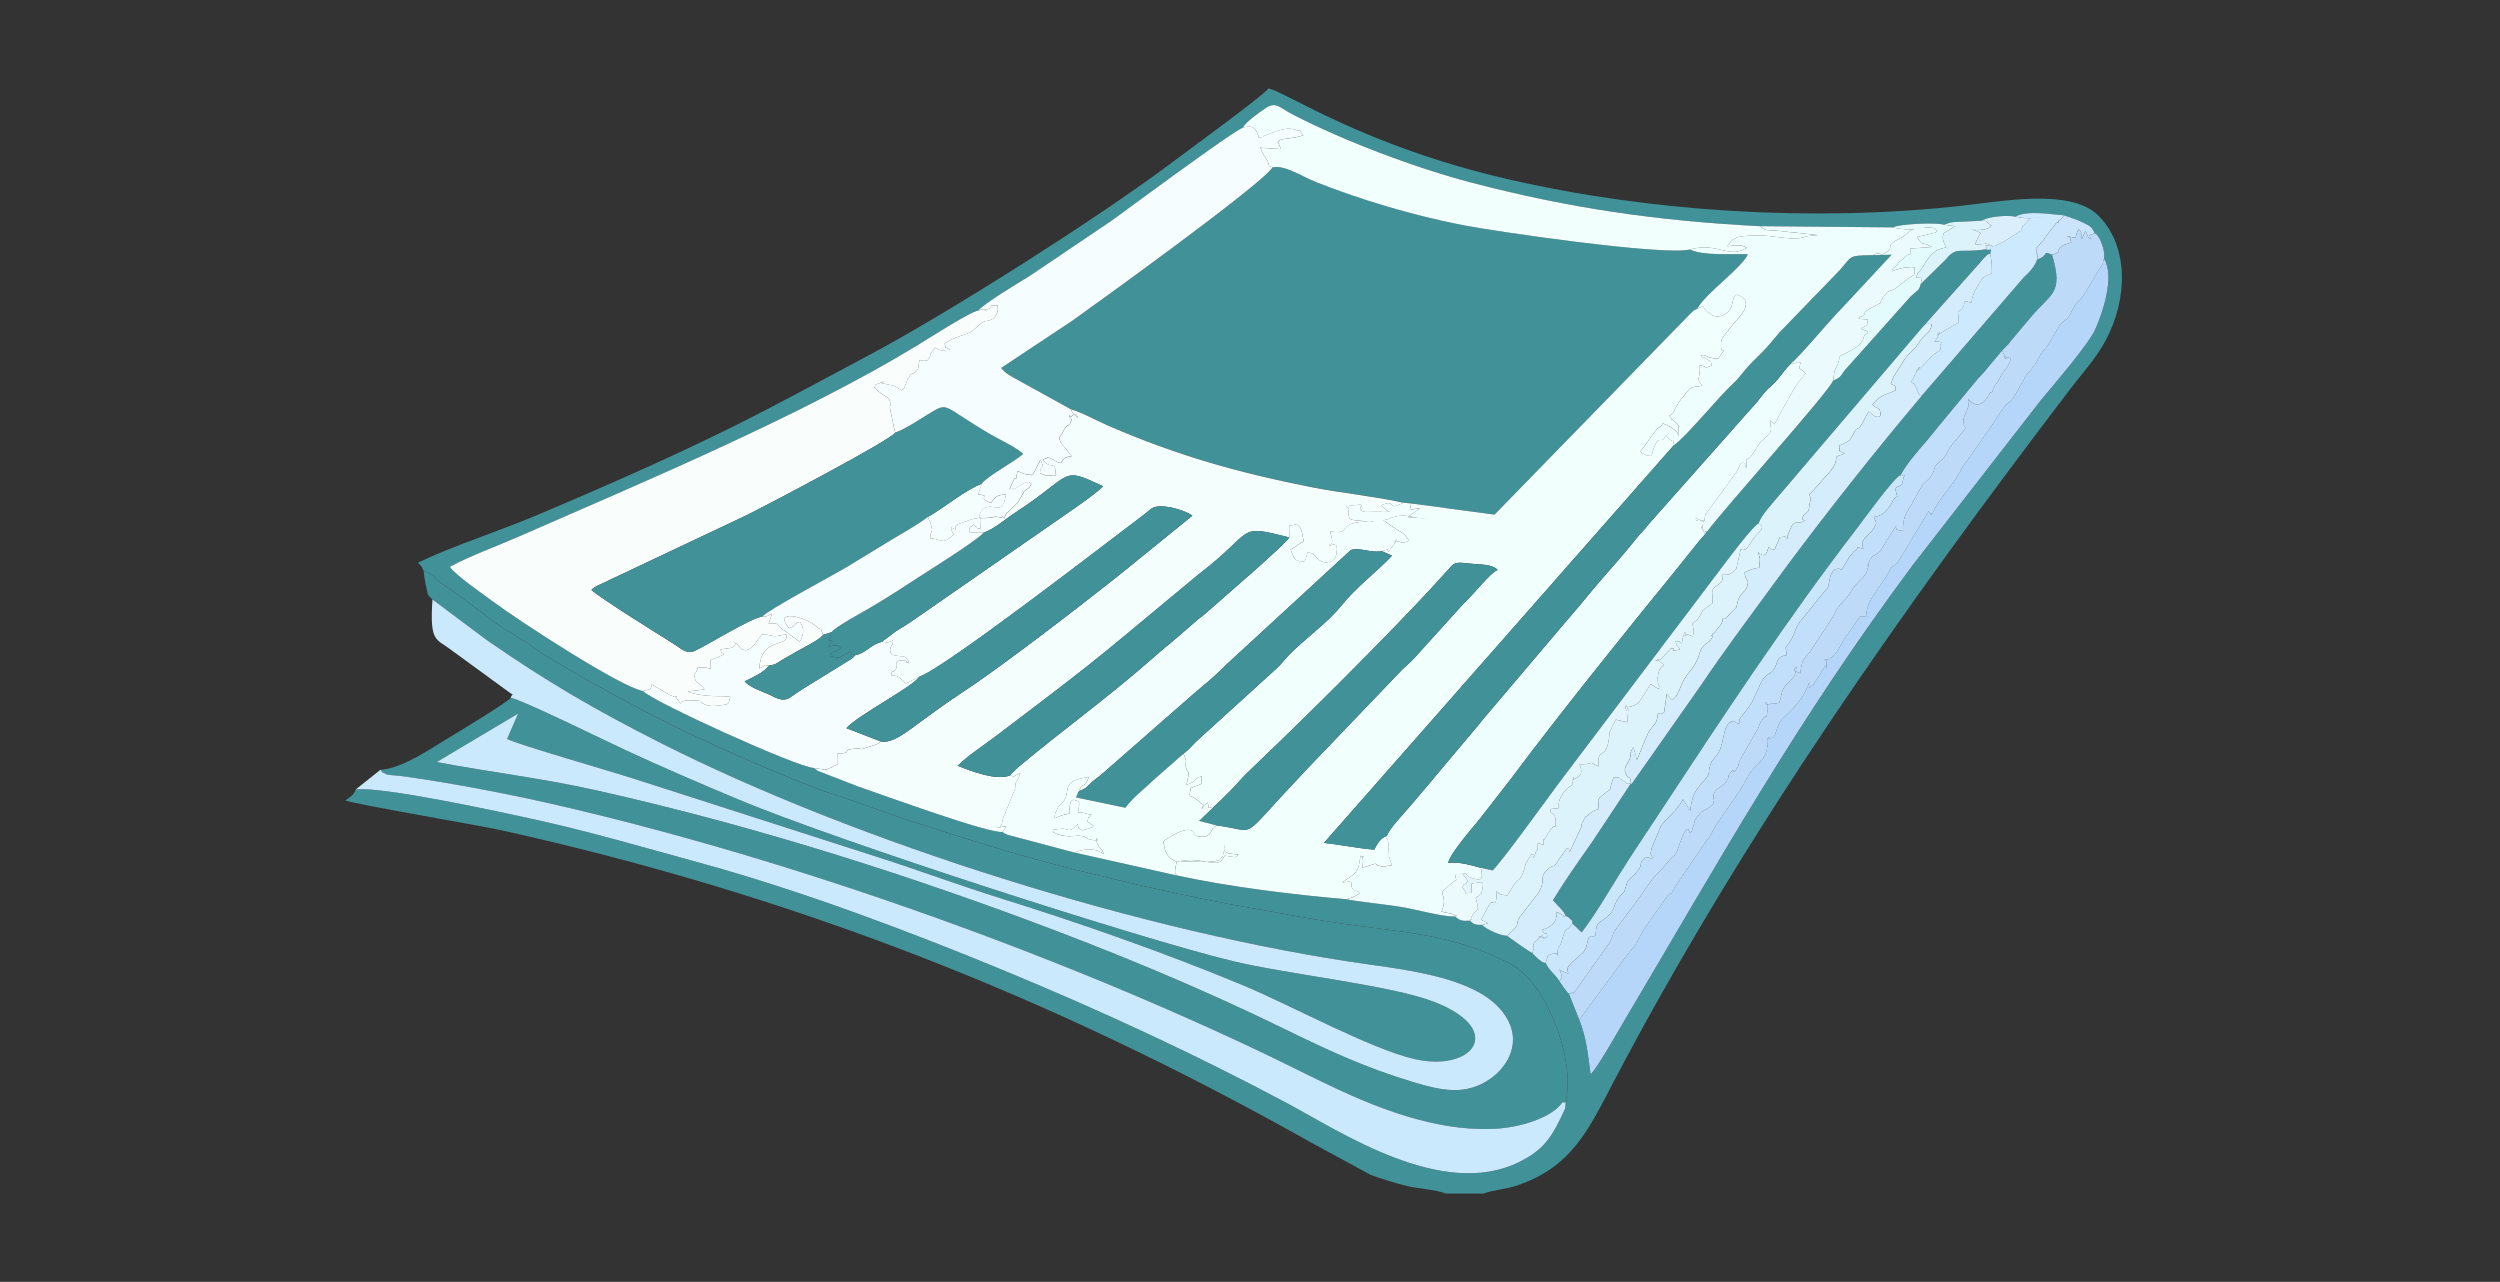 <?xml version="1.0" encoding="UTF-8"?> <!-- Creator: CorelDRAW 2017 --> <svg xmlns="http://www.w3.org/2000/svg" xmlns:xlink="http://www.w3.org/1999/xlink" xml:space="preserve" width="51.23mm" height="26.268mm" style="shape-rendering:geometricPrecision; text-rendering:geometricPrecision; image-rendering:optimizeQuality; fill-rule:evenodd; clip-rule:evenodd" viewBox="0 0 1657.26 849.74"><rect x="0" y="0" width="1657.26" height="849.74" fill="#333333" stroke="none"/> <defs> <style type="text/css"> <![CDATA[ .fil0 {fill:none} .fil1 {fill:#419199} .fil10 {fill:#B5D6F9} .fil9 {fill:#BDDBF9} .fil12 {fill:#C1DEFA} .fil15 {fill:#C9E6FA} .fil19 {fill:#CAE4FC} .fil5 {fill:#CAE9FD} .fil17 {fill:#CDE9FD} .fil13 {fill:#D4ECFC} .fil20 {fill:#DAEEFC} .fil11 {fill:#DCF3FC} .fil16 {fill:#E2F4FC} .fil18 {fill:#E4FBFE} .fil14 {fill:#EBFAFC} .fil6 {fill:#EEFDFD} .fil2 {fill:#F1FFFD} .fil8 {fill:#F2FDFE} .fil3 {fill:#F4FEFC} .fil7 {fill:#F6FDFE} .fil4 {fill:#F9FEFD} ]]> </style> </defs> <g id="Слой_x0020_1">  <ellipse class="fil0" cx="828.63" cy="424.87" rx="828.63" ry="424.87"></ellipse> <g id="_2153082230384"> <path class="fil1" d="M843.6 110.96c-6.79,11.25 -119.82,92.46 -132.68,101.65l-47.21 31.33c3.2,3.95 6.98,5.71 11.23,8.05l34.73 19.16c8.44,2.5 16.7,7.39 25.2,11.06 45.68,19.73 85.71,31.06 135.43,40.83 19.34,3.8 41.49,5.91 59.94,10.14l4.45 0.47 56.05 7.5 129.72 -133.13c2.79,-2.62 1.79,-2.02 4.59,-3.36 6.03,-10.73 29.33,-26.71 33.61,-36.12 -10.97,-0.36 -29.84,1.17 -38.41,-3.17 -17.14,4.3 -128.78,-11.85 -150.94,-16.22 -32.71,-6.45 -66.52,-16.42 -96.94,-28.47 -8.59,-3.4 -21.2,-11.7 -28.77,-9.71z"></path> <path class="fil1" d="M286.69 397.42l35.77 26.73c39.18,27.21 71.58,46.19 115.93,68.61 129.72,65.56 321.87,126.08 469.13,146.61 34.87,4.86 73.95,10.78 89.58,32.83 12.93,18.24 2.06,35.15 -9.14,42.95 -16.07,11.18 -31.8,7.98 -50.32,2.44 -33.12,-9.92 -57.77,-21.6 -86.83,-35.79 -55.53,-27.12 -112.65,-50.78 -173.31,-73.21 -90.98,-33.65 -187.98,-63.72 -283.94,-85.04 -35.06,-7.79 -68.87,-11.68 -104.07,-18.37l54.03 -32.18 -7.35 16.88c7.37,3.78 68.6,21.37 82.16,25.75l164.16 52.77c26.73,8.58 54.53,18.91 81.31,27.25 52.8,16.43 109.27,36.38 159.62,57.27 32.49,13.49 84.73,42.34 114.34,49.16 38.21,8.81 60.73,-19.01 13.56,-37.69 -28.52,-11.3 -97.16,-18.33 -134.42,-27.33 -61.27,-14.81 -260.63,-79.14 -327.12,-106.95 -26.27,-10.99 -50.04,-21.21 -75.48,-33 -11.95,-5.54 -68.2,-33.19 -75.74,-34.55 -2.4,3.1 -34.7,22.71 -40.5,26.13 -10.48,6.18 -31.15,20.88 -45.82,21.59 2.26,2.94 -0.13,0.82 2.81,2.4 2.54,1.36 -0.56,0.28 3.36,1.05 1.46,0.28 5.19,0.41 7.28,0.69 30.56,4.18 67.32,11.1 96.8,17.76 157.56,35.6 337.14,99.74 480.61,168.69 29.07,13.97 57.5,29.64 90.14,39.36 18.18,5.42 36.34,8.85 56.13,8.17 17.87,-0.61 39.62,-7.41 46.49,-17.81 2.53,1.56 2.38,-3 1.7,4.28 0.32,-0.39 0.4,-1.05 0.49,-1.43l0.98 -11.06c2.29,-24.71 -13.72,-71.51 -39.09,-84.16 -38.94,-19.42 -68.13,-19.84 -113.12,-26.35 -19.89,-2.88 -40.4,-7.05 -59.83,-10.36 -33.81,-5.76 -80.56,-16.59 -114.8,-25.12 -39.32,-9.79 -69.41,-19.68 -107.61,-31.85 -18.65,-5.94 -35.07,-12.7 -52.26,-18.11 -23.51,-7.4 -76.86,-31.21 -97.8,-41.36l-23.54 -11.72c-16.06,-8.05 -67.28,-36.26 -77.93,-44.57 -4.05,-3.16 -6.12,-4.1 -10.35,-6.71 -19.12,-11.75 -14.67,-9.79 -31.47,-22.07l-14.59 -10.69c-1.59,-1.12 -3.5,-2.07 -5.08,-3.39 -5.77,-4.82 -2.22,-4.51 -10.74,-7.45 0.44,3.91 0.88,6.98 1.79,10.95 1.42,6.24 0.54,4.33 4.06,8.02z"></path> <path class="fil1" d="M1046.92 676.01l-6.9 -17.23c-1.54,-1.14 -4.61,-5.74 -6.41,-8.44 -2.74,-4.88 -6.09,-5.91 -8.94,-11.98 -2.84,-0.77 -0.85,0.39 -4.29,-2.11 -1.8,-1.32 -2.56,-2.36 -4.68,-4.47 -2.58,-1.42 -5.23,-3.48 -8.07,-5.26l-8.72 -6.2c-4.53,-0.18 -13.12,-3.99 -16.37,-7.15 -4.5,-0.18 -5.14,-0.01 -8.24,-2.86 -4.71,0.23 -6.27,0.29 -9.8,-2.82 -8.61,0.29 -25.75,-4.76 -36,-6.38 -10.66,-1.69 -28.18,-3.48 -35.75,-4.98 -34.95,-2.91 -78.94,-8.38 -112.49,-15.73l-67.94 -15.23 -44.53 -11.84c-4.58,-2.17 -1.13,-0.37 -3.19,-1.87 -9.48,1.04 -78.1,-24.04 -95.68,-30.1l-26.55 -10.28c-1.7,-0.97 -1.87,-1.18 -2.81,-2 -10.67,-0.21 -107.71,-44.34 -113.25,-51.01 -14.17,-2.17 -82.22,-46.42 -99.59,-59.36 -6.39,-4.76 -24.75,-17.38 -28.53,-23 13.43,-7.21 31.39,-13.77 45.74,-20.05 83.96,-36.72 187.28,-80.06 263.75,-126.46 5.12,-3.11 35.62,-22.76 41.05,-23.39 2.98,-4.26 26.46,-18.28 33.87,-22.84l54.68 -36.89c3.62,-2.62 81.75,-60.41 86.45,-61.23 1.92,-4.01 11.26,-10.46 15.35,-13.23 6.74,-4.57 9.31,-0.2 17.73,4.16 34.24,17.75 81.99,35.71 119.3,45.44 63.9,16.66 121.79,25.18 190.79,28.72l87.89 0.8c4.31,-2.28 29.08,-3.45 33.91,-1.73l2.45 -0.9c0.41,-0.12 0.8,-0.26 1.26,-0.37 2.77,-0.67 -0.26,-0.05 2.61,-0.49l18.31 -0.88c4.77,-2.83 16.49,-3.93 22.78,-2.76 7.52,-4.25 22.82,-1.56 32.22,-0.83 4,1.5 7.39,2.29 11.56,4.32 5.64,2.75 6.46,2.72 8.7,7.5 0.92,0.62 0.61,-0.28 2.52,2.52 1.21,1.77 0.9,1.31 1.85,3.72 1.61,4.07 2.11,6.5 1.77,10.49 7.38,11.64 -0.87,36.28 -5.9,47.29 -4.59,10.04 -28.07,37.16 -36.15,46.98l-84.4 108.62c-77.06,103.36 -127.88,195.1 -192.74,304.51 -5.03,8.49 -15.62,27.52 -21.1,33.54 -1.76,-12.99 -2.78,-24.47 -7.51,-36.25zm-766.09 -297.56c8.52,2.94 4.97,2.63 10.74,7.45 1.58,1.32 3.48,2.27 5.08,3.39l14.59 10.69c16.8,12.28 12.35,10.32 31.47,22.07 4.23,2.6 6.3,3.55 10.35,6.71 10.64,8.31 61.86,36.53 77.93,44.57l23.54 11.72c20.94,10.14 74.29,33.95 97.8,41.36 17.18,5.42 33.61,12.18 52.26,18.11 38.2,12.17 68.28,22.06 107.61,31.85 34.24,8.53 80.99,19.36 114.8,25.12 19.43,3.31 39.94,7.48 59.83,10.36 44.98,6.51 74.18,6.94 113.12,26.35 25.37,12.65 41.37,59.45 39.09,84.16l-0.98 11.06c-0.09,0.38 -0.17,1.04 -0.49,1.43 -8.46,18.5 -13.73,27.27 -30.84,35.63 -50.9,24.86 -118.28,-20.41 -153.34,-39.08 -59.2,-31.54 -121.84,-60.75 -187.01,-87.69 -62.71,-25.92 -134.88,-53.25 -202.88,-71.87 -36,-9.85 -70.78,-20.11 -108.28,-28.44 -20.97,-4.66 -102.76,-22.45 -119.49,-20.01 -0.87,3.61 -4.24,5.31 -6.8,7.2 3.52,2.02 90.23,16.85 102.82,19.65 193.46,42.91 364.53,109.94 536.84,206.85l40.2 21.82c7.48,2.7 15.54,5.22 23.78,7.26 7.82,1.93 18.82,2.28 25.94,5.04l24.9 0c5.35,-2.14 15.22,-2.99 21.83,-5.2 37.17,-12.43 48.04,-37.71 65.12,-70.2 85.69,-162.94 191.26,-312.62 302.34,-458.36 8.23,-10.79 16.81,-19.88 23.17,-31.81 15.02,-28.17 15.13,-62.67 -4.78,-82.67 -18.49,-18.57 -64.83,-9.34 -92.86,-6.32 -97.26,10.47 -204.9,3.8 -298.69,-17.88 -94.27,-21.8 -144.89,-56.52 -158.6,-60.21 -3.23,4.7 -53.56,41.26 -61.88,47.57 -50.79,38.44 -152.42,102.34 -201.29,128.36 -23.95,12.76 -47.29,25.44 -71.76,38.13 -47.54,24.66 -100.97,48.13 -150.64,69.1 -24.6,10.39 -55.68,20.31 -78.42,31.32 3.01,2.84 1.91,1.41 3.88,5.43z"></path> <path class="fil2" d="M1125.04 204.65c-2.8,1.34 -1.8,0.75 -4.59,3.36l-129.72 133.13 -56.05 -7.5c1.21,6.09 -0.92,3.79 6.8,3.23l-8.4 5.96 12.87 1.08c-10.87,-0.25 -12.6,-3.88 -22.48,-1.13 -2.09,0.58 -1.48,1.25 -6.4,2.06 1.28,0.84 2.94,2.14 4.97,3.56 1.46,1.03 0.94,0.7 2.52,1.69 5.54,3.46 5.99,3.08 9.65,8.37 -5.26,1.75 -2.85,1.48 -8.22,0.23 -6.06,2.8 3.31,-4.27 -1.11,1.11l-4.52 5.92c-1.32,-1.89 1.37,-2.09 -4.34,-0.38l6.74 3.02c-10.25,10.98 -23.29,20.27 -33.9,33.5 -9.01,11.23 -24.37,21.87 -34.85,32.79 -3.52,3.67 -4.33,5.42 -8.08,8.75l-53.18 48.33c-3.78,3.82 -3.98,4.5 -8.22,7.92 3.49,7.6 0.49,4.03 1.14,6.92 2.07,9.41 3.56,1.05 0.89,13.74 6.71,-2.3 4,-3.81 10.03,-5.77l0.09 5.01 -7.31 2.81c-1.35,7.14 -0.59,4.55 2.62,6.72 5.8,3.91 2.22,2.77 5.82,4.3 -2.48,6.35 -1.58,2.25 2.82,-1.41 1.28,6.06 -0.22,2.15 3.16,3.7 4.72,-4.26 6.9,-6.72 11.72,-11.4 4.63,-4.48 6.79,-7.63 10.9,-11.59 7.77,-7.49 14.47,-13.92 22.26,-21.43 28.6,-27.59 83.94,-82.83 110.21,-112.37 5.41,-6.08 4.85,-6.55 15.15,-5.33 7.67,0.91 14.47,0.11 18.82,4.22 -5.22,2.13 -14.12,14.27 -22.6,22.31l-32.14 35.53c-3.7,4.22 -7.58,6.89 -11.35,11.15l-55.13 57.56c-4.06,4.08 -6.98,7.45 -10.95,11.62 -40.54,42.66 -25.95,34.69 -54,31.24 -4.65,2.46 -3.02,5.62 -7.13,7.22l-6.09 0.2c-0,-0.05 0.16,-0.12 -0.1,-0.32l-1.33 -1.07c-2.61,-8.12 -16.9,1.89 -20.71,4.37 0.34,6.19 2.59,11.44 8.19,13.31 7.09,0.03 14.23,0.54 21.28,0.38 1.99,-0.05 3.66,0.03 5.53,-0.58 3.89,-1.28 1.02,0.37 3.01,-1.72 1.83,-1.92 1.04,-0.67 1.98,-4.57 0.47,-1.97 0.33,-2.91 0.48,-4.89 -1.33,7.35 2.1,5.68 10.38,7.29 -0.98,0.07 -0.32,-1.21 -3.14,1.45l-7.1 -1.05c-0.31,0.37 -0.53,0.93 -0.75,1.23 -0.22,0.29 -0.5,0.82 -0.77,1.14 -0.24,0.29 -0.49,0.7 -0.77,0.98 -4.49,4.42 -15.57,-3.48 -29.72,1l-0.95 5.45c0.42,7.34 -1.33,-0.21 1.33,3.38 33.55,7.35 77.55,12.82 112.49,15.73 1.42,-0.88 6.08,-1.28 8.86,-4.65 -12.06,-3.11 0.78,-8.95 -11.92,-6.4l7.73 -5.51c4.35,-4.66 3.27,-7.97 4.62,-12.36 3.75,2.93 0.49,-2.16 1.44,2.61 0.04,0.18 0.09,0.67 0.11,0.86l-0.16 1.65c0.01,0.15 -0.1,0.59 -0.07,0.72 0.27,1.66 -3.02,3.12 5.1,0.51 5.3,-1.7 1.85,-0.96 6.01,0.43 4.1,1.37 1.63,-0.04 8.27,-0.2l-2.09 -6.11c0.02,-0.34 0.02,-1.47 0.02,-1.89l-0.41 -7.01c-0.83,-6.3 -1.08,0.91 -0.96,-4.72 -4.57,1.62 -6.3,5.53 -8.33,9.16 -11.85,-0.96 -23.18,-3.45 -33.33,-4.45l232.06 -263.77c-1.72,-7.97 0.66,1.4 -5.45,-6.44 -3.44,7.45 -4.07,-2.52 -8.5,9.92 -1.19,3.34 0.2,1.61 -1.48,3.84 -5.86,-1.2 -1.59,0.04 -7.04,-2.82l11.12 -15.14c2.02,-1.75 2.11,-0.35 3.95,-3.71 11.16,4.58 9.83,7.87 10.62,8.45l-0.36 -6.77c-5.96,-8.5 5.38,6.24 -1.56,-1.78 -7.92,-9.15 1.25,4.84 -4.47,-4.98 3.95,-1.91 2.93,-4.62 7.59,-10.65 0.17,-0.23 0.44,-0.54 0.62,-0.76 0.18,-0.22 0.47,-0.52 0.65,-0.74 6.81,-8.29 3.67,-5.96 13.01,-7.78 -4.44,-5.36 -1.26,-3.55 -1.63,-13.44 5.98,0.69 1.69,2.65 8.13,0 -1.69,-4.64 -0.28,-1.68 -3.82,-4.33 -3.91,-2.93 -0.34,1.09 -3.67,-2.17 2.68,-1.45 4.08,1.96 11.5,2.06 8.02,-11.97 1.48,0.41 1.87,-9.91 0.14,-3.78 2.34,-5.54 4.23,-8.03 0.18,-0.25 0.43,-0.58 0.61,-0.83 0.18,-0.25 0.42,-0.59 0.6,-0.85 0.18,-0.26 0.41,-0.6 0.6,-0.86l7.94 -9.2c6.38,-9.59 -0.88,-11.77 -3.39,-12.79 -3.7,2.78 -1.65,3.55 -4.08,8.9 -1.85,4.08 -10.65,10.86 -18.56,-1.28l-3.71 1.72z"></path> <path class="fil3" d="M650.77 320.74c-9.86,3.3 -25.29,16.14 -35.65,21.92 0.56,1.94 1.41,3.34 1.59,3.89 2.45,7.7 0.25,3.19 -0.17,10.3 7.56,0.36 7.56,4.14 13.87,-0.78 4.15,-3.24 -0.82,-1.27 0.83,-7.21 -0.52,2.14 -1.84,-0.11 2.35,2.2 0.1,-2.78 -1.47,-2.64 5.91,-5.15 4.24,-1.45 4.25,-1.93 10.18,-2.66l0.2 7.19c-4.85,-0.94 -0.3,0.43 -3.31,-1.7 -3.46,-2.44 -1.31,-0.18 -0.92,-1.27 -3.75,3.54 -2.58,0.71 -2.8,5.63 0.39,0.06 0.89,-0.07 1.19,-0.09l7.84 0.16c7.63,-2.7 13.89,-8.6 20.45,-12.87 40.29,-26.24 29.82,-31.52 58.95,-17.96 -4.67,4.56 -12.39,9.92 -17.98,13.9l-109.79 76.18c-3.22,2.21 -5.97,3.74 -9.55,5.98l-8.27 6.24c-0.13,-0.26 -0.54,0.54 -0.8,0.82 5.32,0.33 -0.23,1.75 7.21,-0.98 -0.55,4.4 -1.44,2.81 -1.95,5.6l-0.09 1.42c0.01,0.16 0.22,0.64 0.25,0.76 0.03,0.15 0.37,1.05 0.4,0.85 0.03,-0.22 0.32,0.61 0.46,0.92 7.72,2 7.92,-0.72 11.59,5.01 -3.21,0.07 -1.24,0.54 -2.2,-1.4 -9.55,0.19 -4.51,2.15 -6.53,5.47 -0.08,0.14 -0.36,0.44 -0.45,0.59 -2.55,3.66 -1.77,-1.08 -2.87,3.96 7.07,0.43 5.36,2.58 9.86,5.47 0.4,-0.23 1.58,-0.87 1.92,-1.04l6.91 -3.5c16.26,-5.22 124.83,-89.27 149.38,-107.76 1.72,-1.29 3.01,-2.64 4.74,-3.8 5.49,-3.64 21.31,0.69 26.94,4.81l-49.63 40.25c-25.42,20.1 -76.75,59.75 -102.44,76.57 -8.93,5.84 -17.76,12.24 -26.44,18.55 -10.15,7.38 -20.25,16.09 -28.25,14.26 -0.89,1.91 -4.94,2.6 -10.17,4.42 -4.87,1.69 -0.51,-0.17 -6.78,0.4 -9.92,0.9 -0.55,3.12 -11.39,3.18l0.16 7.2 -7.29 3.37c-1.7,0.37 -5.43,-0.46 -8.65,-0.92 0.94,0.82 1.11,1.03 2.81,2l26.55 10.28c17.58,6.06 86.2,31.14 95.68,30.1l2.65 -3.88 -7.61 1.22c4.97,-0.66 2.15,1.36 4.52,-2.92l0.38 -1.8c0.06,-0.23 0.05,-0.68 0.11,-0.92l8.26 -20.42c0.38,-7.7 1.32,-2.59 3.42,-10.48 -7.43,4.25 -2.71,1.74 -7.18,1.87 -8.89,3.26 -24.55,-2.59 -34.29,-6.52 6.93,-7.01 17.67,-13.77 26.51,-20.53 27.45,-20.98 54.65,-41.06 80.78,-62.88l52.34 -43.46c38.48,-29.3 24.2,-33.65 60.2,-24.51l-0.08 -7.86c4.34,-0.21 7.45,-4.16 9.57,10.34 -3.09,1.96 -4.68,3.26 -8.61,5.64l1.34 3.43c0.03,0.07 0.1,0.38 0.14,0.45 3.1,6.47 3.76,0.19 4.17,4.57 4.4,-2.4 3.06,2.7 5.63,-6.72 8.19,2.34 1.18,-0.23 5.17,2.77 1.09,0.82 3.42,4.38 7.73,3.9 4.39,-0.49 5.75,-2.66 6.2,-5.77 1.04,-7.28 -0.7,-5.98 -5.02,-5.45 1.29,-1.69 3.89,-0.08 0.63,-9.22 5.81,0.36 7.88,1.59 11.12,-3.09 2.36,-3.4 12.63,-3.64 16.37,-3.46 1.06,0.05 -0.13,-0.55 1.47,0.28l-12.42 -1.21c-2.81,-0.32 -3.87,-0.55 -4.22,-4.32 -0.02,-0.2 -0.01,-0.69 -0.02,-0.89l0.25 -1.79c0.48,-2.44 -5.31,-1.82 2.43,-2.84 13.55,-1.79 -1.01,2.26 8.45,4.32 0.44,0.09 5.92,-0.1 6.82,-0.11 5.64,-0.1 4.17,0.46 10.76,-0.18 -2.38,0.68 -4.57,-1.7 -7.05,-4.08 11.34,-4.81 2.6,4.69 14.73,-1.73 -18.45,-4.22 -40.6,-6.33 -59.94,-10.14 -49.72,-9.78 -89.75,-21.1 -135.43,-40.83 -8.5,-3.67 -16.77,-8.56 -25.2,-11.06 2.03,4.29 3.93,4.7 5.02,5.69 -1.89,-4.41 -3.83,-1.21 -5.64,0.16 0.13,-0.11 -0.49,-4.79 1.04,0.6 0.63,2.2 0.39,-0.15 0.09,1.27l-0.64 1.57c-1.68,2.76 -1.67,-0.37 -5.48,6.75 -1.98,3.7 -2.72,2.18 -0.48,6.78l6.87 8.39c-10.18,0.92 -3.35,7.37 -11.4,2.91 -0.18,-0.1 -0.49,-0.44 -0.69,-0.54 -4.21,-2.21 -3.45,-1.37 -6.99,-0.01 2.27,3.13 2.92,3.27 7.82,4.23 1.42,10.36 0.91,5.18 -1.51,6.04 -0.31,0.11 -3.33,0.46 -3.73,0.4l-4.61 -1.75c0.72,-7.24 3.73,-0.89 0.46,-8.92l-5.17 10.01c-5.2,-0.06 -5.61,-0.55 -10.16,-2.49 -1.67,10.36 -0.41,1.1 -2.83,6.64 -4.77,10.91 -1.66,1.64 0.47,5.56l7.76 -4.74c4.6,-0.24 0.13,-1.25 3.82,0.99 -1.56,3.67 -2.15,2.48 -4.67,4.89l-3.59 6.22c-0.15,0.32 -0.27,0.71 -0.44,1.02l-6.56 6.43c-3.72,2.92 -1.74,6.15 -3.59,3.06 -0.16,-0.26 -0.55,0.58 -0.86,0.82 -6.86,-1.28 -2.41,-0.42 -8.06,0.03 -0.5,0.04 -3.1,0.27 -3.51,0.26 -5.87,-0.15 0.3,0.94 -3.45,-0.67 0.88,-3.37 1.99,-5.17 4.35,-6.25 6.31,-2.88 11.43,5.77 13.48,-8.77 -5.07,0.71 -5.4,-0.28 -9.86,5.62 -10.81,-3.97 1.62,-4.36 -8.52,-5.66l2.38 -6.95z"></path> <path class="fil4" d="M648.72 205.81c-5.42,0.63 -35.93,20.29 -41.05,23.39 -76.47,46.4 -179.79,89.74 -263.75,126.46 -14.35,6.28 -32.3,12.84 -45.74,20.05 3.78,5.62 22.14,18.24 28.53,23 17.38,12.94 85.42,57.19 99.59,59.36 4.76,-1.55 4.85,-0.12 5.87,-4.33l11.59 6.83c10.93,4.93 -1.25,-4.35 7.48,5.85 0.01,-0 -0.21,-2.68 8.41,-2.13 10.21,0.66 0.62,0.11 8.42,3.03 2.5,0.94 5.03,0.78 8.62,0.35 7.21,-0.85 5.79,-0.58 7.46,-5.73 -3.3,-1 -18.02,0.79 -28.3,-3.59l11.23 -1.35c-2.7,-4.26 -5.64,-3.45 -6.44,-7.4 -1.37,-6.73 -0.75,0.59 1.57,-5.81 0.09,-0.24 0.3,-0.92 0.3,-1.39 4.51,0.22 5.52,-0.12 8.45,0.84l0.07 -5.65c15.05,-6.08 6.35,-2.63 6.71,-7.04 6.71,-1.51 8.49,0.07 10.12,-4.55 1.35,0.69 5.47,12.48 15.17,-2.72 0.16,-0.24 0.42,-0.63 0.56,-0.85 0.14,-0.22 0.47,-0.66 0.58,-0.84 0.12,-0.18 0.37,-0.58 0.6,-0.84 5.89,-0.27 5.73,0.84 8.65,0.92 3.62,0.1 3.37,-0.97 8.24,-0.98 -0.66,3.47 -0.19,3.81 -4.42,5.16 -7.53,2.41 -13.2,5.41 -13.88,17.36 7.32,-4.03 1.95,-1.73 6.51,-2.13 5,-0.57 4.72,-1.37 9.66,-4.26 2.49,-1.46 6.12,-3.49 8.98,-5.12 5.1,-2.92 15.2,-7.86 17.11,-10.89 -2.83,-7.22 0.47,-1.14 -4.55,-5.61 -7.5,-6.67 -28.86,-11.62 -17.99,1.25 5.89,-2.42 1.49,-1.84 7.04,-4.28 2.52,2.91 3.53,7.72 -0.01,13.25l-10.1 -7.41c-0.27,-0.16 -0.65,-0.37 -0.91,-0.54 -0.25,-0.17 -0.58,-0.45 -0.81,-0.63 -5.1,-3.96 -1.18,-3.51 -8.79,-3.46l2.3 -6.64c-5.05,2.45 -2.34,1.63 -6.47,1.99 -7.49,0.83 -35.97,18.69 -44.88,22.79 -5.2,2.39 -8.62,-1.4 -13.88,-4.71 -10.13,-6.38 -47.96,-29.86 -54.52,-35.7 0.74,-0.79 0.6,-0.83 2.35,-1.92 1.09,-0.68 1.37,-0.81 2.78,-1.46l98.53 -46.58c13.1,-6.58 94.58,-49.23 97.8,-54.43 -0.14,-0.22 -0.24,-0.6 -0.27,-0.73 -0.04,-0.12 -0.22,-0.59 -0.26,-0.75l-3.07 -14.94c-0.1,-4.61 1.84,2.29 -0.04,-4.58 -0.83,-3.06 -3.95,-2.55 -10.2,-8.69 1.12,-1.81 -1.15,-1.78 3.61,-3.07 6.79,-1.84 -2.79,-0.55 1.74,0.15l7.36 1.54c0.29,0.11 0.65,0.29 0.92,0.42 1.04,0.48 0.38,0.26 2.56,1.62l1.88 1.14c3.65,-3.51 1.14,-0.9 2.46,-3.72l1.5 -3.84c3.51,-6.32 3.01,-1.19 6.86,-6.65l0.98 -6.01c3.06,0.77 1.9,0.61 5.1,0.44 3.4,-4.22 0.78,-2.4 2.96,-5.72l2.67 -3.05c2.53,2.86 5.23,1.83 9.36,1.54 -4.66,-2.99 -1.86,0.82 -3.46,-4.1 0.27,-0.19 0.66,-0.43 0.83,-0.53l4.31 -2.41c2.06,-0.97 4.68,-1.83 6.07,-2.33 6.08,-2.17 5.83,-1.76 10.02,-5.59 6.55,-5.97 5.96,-3.11 9.55,-4.89 4.66,-2.3 5,-7.32 4.18,-9.6 -8.45,0.27 -1.44,0.6 -5.34,2.19 -8.17,3.34 2.66,-0.14 -3.46,0.8 -1.51,0.24 0.39,-0.86 -3.63,0.46z"></path> <path class="fil5" d="M338.56 462.54c7.54,1.36 63.79,29.01 75.74,34.55 25.44,11.79 49.21,22.01 75.48,33 66.5,27.81 265.85,92.14 327.12,106.95 37.26,9 105.9,16.03 134.42,27.33 47.17,18.68 24.64,46.5 -13.56,37.69 -29.61,-6.82 -81.85,-35.67 -114.34,-49.16 -50.35,-20.89 -106.82,-40.84 -159.62,-57.27 -26.79,-8.34 -54.58,-18.68 -81.31,-27.25l-164.16 -52.77c-13.56,-4.37 -74.79,-21.97 -82.16,-25.75l7.35 -16.88 -54.03 32.18c35.2,6.69 69.01,10.58 104.07,18.37 95.97,21.32 192.97,51.39 283.94,85.04 60.66,22.44 117.78,46.09 173.31,73.21 29.05,14.19 53.7,25.87 86.83,35.79 18.52,5.54 34.25,8.74 50.32,-2.44 11.2,-7.79 22.07,-24.71 9.14,-42.95 -15.63,-22.05 -54.72,-27.97 -89.58,-32.83 -147.26,-20.53 -339.41,-81.05 -469.13,-146.61 -44.35,-22.41 -76.75,-41.39 -115.93,-68.61l-35.77 -26.73c-1.93,27.92 2.27,25.93 11.4,32.72l38.43 28.05c5.49,4.1 2.95,0.68 2.04,4.35z"></path> <path class="fil1" d="M593.54 286.72c-3.23,5.2 -84.7,47.85 -97.8,54.43l-98.53 46.58c-1.4,0.66 -1.69,0.79 -2.78,1.46 -1.75,1.09 -1.61,1.13 -2.35,1.92 6.56,5.84 44.4,29.32 54.52,35.7 5.25,3.31 8.67,7.1 13.88,4.71 8.91,-4.09 37.39,-21.96 44.88,-22.79 3.36,-4.26 47.5,-27.69 56.01,-32.84 9.38,-5.68 17.8,-10.81 27.13,-16.55 8.32,-5.11 18.4,-10.4 26.63,-16.7 10.36,-5.78 25.79,-18.62 35.65,-21.92 2.45,-4.29 21.34,-14.41 27.52,-19.78 -3.2,-3.61 -16.99,-10.26 -21.29,-12.78 -33.66,-19.69 -27.46,-22.11 -41.82,-13.49 -6.16,3.7 -14.83,9.67 -21.65,12.04z"></path> <path class="fil6" d="M919.3 554.1c-0.12,5.63 0.13,-1.58 0.96,4.72l0.41 7.01c0,0.42 0,1.55 -0.02,1.89l2.09 6.11c-6.65,0.16 -4.18,1.57 -8.27,0.2 -4.16,-1.39 -0.71,-2.13 -6.01,-0.43 -8.12,2.6 -4.83,1.15 -5.1,-0.51 -0.02,-0.14 0.08,-0.57 0.07,-0.72l0.16 -1.65c-0.03,-0.2 -0.08,-0.68 -0.11,-0.86 -0.95,-4.77 2.32,0.32 -1.44,-2.61 -1.35,4.39 -0.27,7.71 -4.62,12.36l-7.73 5.51c12.7,-2.55 -0.14,3.29 11.92,6.4 -2.78,3.37 -7.44,3.77 -8.86,4.65 7.57,1.5 25.09,3.29 35.75,4.98 10.26,1.62 27.4,6.66 36,6.38 3.08,-0.95 0.19,-0.55 0.16,-0.59 -0.06,-0.08 -1.23,-0.86 -1.48,-0.95 -0.12,-0.04 -0.5,-0.14 -0.64,-0.18 -0.17,-0.05 -0.57,-0.12 -0.77,-0.17 -0.24,-0.06 -0.64,-0.13 -0.91,-0.19 -0.33,-0.07 -0.74,-0.15 -1.09,-0.22 -0.41,-0.09 -0.87,-0.17 -1.28,-0.26 -0.44,-0.09 -2.46,-0.53 -2.91,-0.65 0.12,-0.45 0.96,-2.5 1.04,-2.85 1.84,-7.28 -1.56,-8.46 -0.17,-10.62 0.07,-0.1 0.31,-0.41 0.4,-0.52l4.74 -4.33c4.4,-4.3 4.27,-0.06 2.81,-6.52l5.26 -0.2c4.89,-0.74 -0.28,0.6 6.55,2.92 6.87,2.34 6.71,-0.74 5.5,-6.88 -6.3,-1.79 -15.05,-4.25 -21.72,-3.32 1.48,-6.42 15.44,-22.31 20.76,-28.85l21.57 -27.75c29.39,-39.5 77.29,-99.15 108.18,-136.94l16.34 -20.33c2.02,-2.58 3.22,-3.28 4.89,-5.74 -3.56,-1.23 1.12,6.2 -4.28,-3.48 1.56,0.71 0.46,4.46 1.77,-3.94 -5.75,-1.05 -4.62,1.42 -5.04,-1.71 9.01,5.3 3.89,0.46 7.31,-3.29l20.2 -27.88c1.35,-2.71 1.87,-5.41 3.41,-5.18 0.06,0.01 1.34,-1.44 2.46,3.66 0.94,-11.72 -1.21,-1.23 4.56,-10.02 8.08,-12.3 2.19,-4.4 9.77,-11.92 3.2,-3.19 1.91,-4.45 1.53,-10l2.2 1.85c1.01,0.29 -0.54,3.3 3.52,-4.64l8.89 -15.8c0.3,-0.45 1.39,-2.53 2.62,-4.42 2.62,-4.01 4.09,-4.93 6.23,-8.13 -4.72,-5.1 -4.72,-1.15 -3.23,-6.98l-6.31 0.31c-3.52,3.55 -5.35,6.25 -8.51,10.16 -3.18,3.93 -5.83,5.47 -9.07,9.18 -3.13,3.58 -4.83,6.63 -8.33,10.03l-68.18 76.9c-3.13,4.22 -5.37,5.87 -8.48,9.82 -10.62,13.51 -22.08,25.41 -32.97,38.89 -5.72,7.08 -11.11,12.98 -16.8,19.83l-49.76 58.68c-3.25,3.7 -4.29,5.44 -8.29,10.02l-25.13 29.86c-5.72,7.05 -11.07,13.02 -16.75,19.85 -4.83,5.81 -13.44,14.34 -15.76,20.1z"></path> <path class="fil5" d="M235.72 523.38c16.72,-2.45 98.52,15.35 119.49,20.01 37.5,8.34 72.28,18.59 108.28,28.44 68,18.62 140.17,45.95 202.88,71.87 65.17,26.94 127.82,56.15 187.01,87.69 35.06,18.68 102.44,63.94 153.34,39.08 17.11,-8.35 22.38,-17.13 30.84,-35.63 0.68,-7.28 0.82,-2.72 -1.7,-4.28 -6.86,10.4 -28.62,17.19 -46.49,17.81 -19.79,0.68 -37.95,-2.75 -56.13,-8.17 -32.64,-9.72 -61.07,-25.38 -90.14,-39.36 -143.47,-68.95 -323.05,-133.09 -480.61,-168.69 -29.48,-6.66 -66.24,-13.58 -96.8,-17.76 -2.09,-0.28 -5.82,-0.41 -7.28,-0.69 -3.91,-0.77 -0.82,0.31 -3.36,-1.05 -2.94,-1.58 -0.55,0.54 -2.81,-2.4l-16.51 13.13z"></path> <path class="fil7" d="M648.72 205.81c4.02,-1.31 2.12,-0.22 3.63,-0.46 6.12,-0.94 -4.71,2.55 3.46,-0.8 3.9,-1.59 -3.11,-1.92 5.34,-2.19 0.82,2.29 0.48,7.3 -4.18,9.6 -3.59,1.78 -3,-1.09 -9.55,4.89 -4.19,3.82 -3.93,3.42 -10.02,5.59 -1.39,0.5 -4.01,1.36 -6.07,2.33l-4.31 2.41c-0.17,0.1 -0.56,0.34 -0.83,0.53 1.6,4.91 -1.2,1.11 3.46,4.1 -4.13,0.3 -6.83,1.32 -9.36,-1.54l-2.67 3.05c-2.18,3.32 0.44,1.5 -2.96,5.72 -3.2,0.17 -2.04,0.33 -5.1,-0.44l-0.98 6.01c-3.85,5.47 -3.35,0.34 -6.86,6.65l-1.5 3.84c-1.32,2.82 1.19,0.22 -2.46,3.72l-1.88 -1.14c-2.19,-1.36 -1.53,-1.14 -2.56,-1.62 -0.27,-0.13 -0.62,-0.31 -0.92,-0.42l-7.36 -1.54c-4.53,-0.7 5.05,-1.98 -1.74,-0.15 -4.76,1.29 -2.49,1.26 -3.61,3.07 6.25,6.14 9.37,5.64 10.2,8.69 1.87,6.86 -0.06,-0.04 0.04,4.58l3.07 14.94c0.04,0.16 0.22,0.63 0.26,0.75 0.04,0.13 0.14,0.51 0.27,0.73 6.82,-2.37 15.49,-8.34 21.65,-12.04 14.36,-8.62 8.16,-6.19 41.82,13.49 4.29,2.51 18.09,9.17 21.29,12.78 -6.18,5.37 -25.07,15.49 -27.52,19.78l-2.38 6.95c10.14,1.31 -2.29,1.69 8.52,5.66 4.46,-5.9 4.79,-4.91 9.86,-5.62 -2.06,14.54 -7.18,5.88 -13.48,8.77 -2.36,1.08 -3.47,2.88 -4.35,6.25 3.75,1.62 -2.42,0.52 3.45,0.67 0.41,0.01 3.01,-0.21 3.51,-0.26 5.65,-0.45 1.2,-1.31 8.06,-0.03 0.31,-0.25 0.71,-1.09 0.86,-0.82 1.85,3.09 -0.13,-0.14 3.59,-3.06l6.56 -6.43c0.16,-0.31 0.29,-0.7 0.44,-1.02l3.59 -6.22c2.52,-2.42 3.11,-1.23 4.67,-4.89 -3.69,-2.24 0.78,-1.23 -3.82,-0.99l-7.76 4.74c-2.13,-3.92 -5.24,5.35 -0.47,-5.56 2.42,-5.53 1.16,3.72 2.83,-6.64 4.55,1.95 4.97,2.43 10.16,2.49l5.17 -10.01c3.27,8.03 0.27,1.68 -0.46,8.92l4.61 1.75c0.4,0.05 3.42,-0.3 3.73,-0.4 2.43,-0.86 2.94,4.32 1.51,-6.04 -4.9,-0.95 -5.55,-1.09 -7.82,-4.23 3.54,-1.36 2.78,-2.2 6.99,0.01 0.2,0.1 0.51,0.44 0.69,0.54 8.04,4.46 1.22,-1.99 11.4,-2.91l-6.87 -8.39c-2.24,-4.6 -1.49,-3.08 0.48,-6.78 3.81,-7.13 3.8,-4 5.48,-6.75l0.64 -1.57c0.3,-1.42 0.54,0.93 -0.09,-1.27 -1.54,-5.39 -0.92,-0.71 -1.04,-0.6 1.81,-1.37 3.75,-4.56 5.64,-0.16 -1.1,-0.99 -3,-1.39 -5.02,-5.69l-34.73 -19.16c-4.24,-2.35 -8.03,-4.1 -11.23,-8.05l47.21 -31.33c12.86,-9.19 125.89,-90.4 132.68,-101.65 -4.74,-1.92 -0.16,0.53 -4.67,-6.54 -0.12,-0.18 -0.38,-0.49 -0.49,-0.66l-1.7 -2.81c-3.56,-7.73 0.9,0.43 -0.9,-3l12.67 0.84c1.47,-3.94 0.45,0.65 -0.37,-2.37 -2.03,-7.48 -0.26,3.88 -0.75,-1.82 -0.3,-3.53 8.32,-1.86 16.61,-4.97 -4.71,-5.49 0.7,-1.53 -5.56,-3.72 -4.24,-1.49 -9.43,0.1 -12.09,0.97 -1.21,0.39 -4,1.5 -6.22,2.32 -6.3,2.33 0.54,1.29 -5.7,1.85 -1.35,-5.8 -4.36,-8.73 -10.7,-6.22 -4.71,0.82 -82.83,58.6 -86.45,61.23l-54.68 36.89c-7.4,4.55 -30.89,18.58 -33.87,22.84z"></path> <path class="fil1" d="M1350.43 172.08c-1.54,4.59 -4.99,8.23 -8.93,11.9l-67.46 78.27 -12.53 14.99c-28.74,34.7 -60.24,74.85 -86.45,110.78 -16.12,22.09 -31.89,43.06 -47.09,65.63l-46.59 66.36 -0.22 -0.7 -25.91 39.1c-8.91,12.61 -18.39,26.1 -25.85,38.38 3.34,3.79 7.11,6.91 8.39,10.21 1.83,1.12 1.46,0.4 2.81,1.85 2.55,2.74 1.07,0.02 1.77,3.24l6.18 5.98c8.96,-11.7 17.16,-25.91 25.04,-38.52 8.53,-13.66 16.41,-25.26 25.59,-39.21 42.9,-65.16 85,-129.23 132.13,-190.49 2.19,-2.84 24.77,-34.06 28.54,-34.82 4.06,-7.74 11.39,-15.95 17.01,-22.44 3.33,-3.85 4.33,-5.47 8.24,-10.09l24.88 -30.09c2.17,-2.81 2.14,-2.28 4.69,-5.14l12.39 -14.8c3.19,-3.37 3.56,-3.18 6.48,-7.16l11.62 -13.78c14.3,-17.59 23.03,-16.02 15.15,-42.64 -6.87,-3.09 -1.51,0.17 -9.87,3.18z"></path> <path class="fil1" d="M1273.28 188.33c-1.32,4.9 -1.83,3.78 -6.61,8.16l-43.85 49.12c-2.62,3.58 -2.64,4.82 -7.64,6.69 -2.41,7.16 -71.26,83.66 -83.46,100.05 -1.67,2.47 -2.87,3.16 -4.89,5.74l-16.34 20.33c-30.89,37.79 -78.79,97.44 -108.18,136.94l-21.57 27.75c-5.33,6.54 -19.28,22.43 -20.76,28.85 6.67,-0.93 15.41,1.53 21.72,3.32l7.67 1.76c4.73,-3.83 37.39,-49.06 43.77,-57.63l109.15 -144.43c3.39,-4.46 19.97,-26.68 23.46,-27.95 1.84,-5.61 8.65,-12.57 12.73,-17.58l96.62 -113.36 37.76 -42.39c0.83,-1.03 1.83,-2.27 2.69,-3.06 2.91,-2.67 0.34,-0.87 3.82,-2.73 0.75,-5.27 1.64,-1.02 -3.16,-2.61 -16.91,2.71 -19.12,-2.24 -26.25,6.64l-16.68 16.41z"></path> <path class="fil1" d="M1109.7 295.04l-232.06 263.77c10.14,1.01 21.48,3.49 33.33,4.45 2.03,-3.64 3.77,-7.54 8.33,-9.16 2.32,-5.76 10.93,-14.29 15.76,-20.1 5.68,-6.83 11.03,-12.8 16.75,-19.85l25.13 -29.86c4,-4.57 5.04,-6.32 8.29,-10.02l49.76 -58.68c5.69,-6.85 11.08,-12.75 16.8,-19.83 10.89,-13.49 22.35,-25.39 32.97,-38.89 3.11,-3.95 5.35,-5.6 8.48,-9.82l68.18 -76.9c3.5,-3.4 5.2,-6.45 8.33,-10.03 3.24,-3.71 5.89,-5.25 9.07,-9.18 3.16,-3.91 4.99,-6.62 8.51,-10.16 4.45,-2.82 27.83,-31.01 33.65,-36.47l32.98 -35.43 -12.48 0.3c-16.76,0.33 -13.31,0.26 -21.85,9.87l-40.16 41.5c-2.7,3.14 -4.43,5.3 -7.11,8.43 -5.27,6.17 -10.56,10.2 -15.79,16.6 -2.67,3.27 -4.82,6.12 -7.96,8.98 -9.43,8.58 -31.37,35.71 -38.9,40.5z"></path> <path class="fil8" d="M854.67 356.24c-1.35,3.55 -44.21,40.46 -56.24,51.01 -2.43,2.12 -3.78,2.74 -6.26,5.06l-16.61 14.35c-3.56,2.68 -8.2,6.79 -11.47,9.68 -30.09,26.51 -60.56,48.19 -89.47,72.51l-5.48 5.3c4.48,-0.13 -0.24,2.38 7.18,-1.87 -2.11,7.89 -3.04,2.78 -3.42,10.48l-8.26 20.42c-0.06,0.24 -0.05,0.68 -0.11,0.92l-0.38 1.8c-2.36,4.28 0.45,2.26 -4.52,2.92l7.61 -1.22 -2.65 3.88c2.06,1.51 -1.38,-0.29 3.19,1.87l44.53 11.84c6.47,-2.78 14.41,-3.12 19.43,1.09 -1.42,-4.16 -1.42,-2.39 -3.65,-5.8l-1.32 -2.91c0.17,-3.98 0.57,-0.6 0.91,-0.52 -9.07,0.04 -5.74,-2.96 -12.92,-3.02 -3.09,-0.03 -9.24,1.54 -16.59,-2.29 2.48,-2.62 -3.77,-1.15 4.34,-2.23 6.63,-0.89 4.45,3.01 10.43,-1.49 0.19,-0.15 0.6,-0.36 0.74,-0.85 0.14,-0.5 0.43,-0.63 0.69,-0.91 0.97,4.35 0.08,2.09 3.14,4.22l7.98 -2.5 -4.78 -3.29c2.53,-7.42 -0.37,0.31 2.75,-4.55 -5.08,-0.88 -2.9,-1.41 -8.76,-1.56 -0.09,-2.72 2.45,-8.04 -1.47,-7.73 0,0 -4.62,-4 -4.26,8.2 -1.98,1.24 -3.99,0.42 -9.79,3.45 0,-3.81 0.37,-2.66 0.76,-4.22l1.88 -3.99c0.13,-0.13 0.49,-0.38 0.64,-0.51 0.15,-0.14 0.54,-0.36 0.71,-0.5 8.82,-7.74 -2.7,-15.28 18.56,-18.17 -2.61,8.18 -4.13,2.69 -6.61,9.44 4.71,-1.82 4.31,-1.87 7.95,-5.34 3.03,-2.89 3.07,-2.58 6.19,-4.99l60.11 -52.61c8.23,-7.19 15.65,-12.84 23.83,-21.27l82.3 -75.75c5.8,-1.9 13.04,2.09 20.52,0.79 5.71,-1.7 3.03,-1.51 4.34,0.38l4.52 -5.92c4.42,-5.39 -4.94,1.69 1.11,-1.11 5.37,1.25 2.96,1.51 8.22,-0.23 -3.66,-5.29 -4.11,-4.91 -9.65,-8.37 -1.59,-1 -1.06,-0.66 -2.52,-1.69 -2.03,-1.43 -3.68,-2.72 -4.97,-3.56 4.92,-0.82 4.31,-1.48 6.4,-2.06 9.88,-2.75 11.61,0.87 22.48,1.13l-12.87 -1.08 8.4 -5.96c-7.73,0.57 -5.59,2.86 -6.8,-3.23l-4.45 -0.47c-12.13,6.42 -3.39,-3.08 -14.73,1.73 2.48,2.38 4.67,4.76 7.05,4.08 -6.59,0.64 -5.11,0.08 -10.76,0.18 -0.9,0.02 -6.38,0.21 -6.82,0.11 -9.46,-2.05 5.1,-6.11 -8.45,-4.32 -7.74,1.02 -1.95,0.39 -2.43,2.84l-0.25 1.79c0.01,0.2 0,0.69 0.02,0.89 0.35,3.77 1.41,4 4.22,4.32l12.42 1.21c-1.6,-0.83 -0.4,-0.23 -1.47,-0.28 -3.75,-0.17 -14.02,0.07 -16.37,3.46 -3.24,4.68 -5.31,3.45 -11.12,3.09 3.27,9.15 0.67,7.53 -0.63,9.22 4.32,-0.53 6.06,-1.82 5.02,5.45 -0.45,3.11 -1.81,5.29 -6.2,5.77 -4.31,0.48 -6.64,-3.08 -7.73,-3.9 -3.99,-3.01 3.02,-0.43 -5.17,-2.77 -2.57,9.42 -1.23,4.31 -5.63,6.72 -0.41,-4.38 -1.07,1.9 -4.17,-4.57 -0.04,-0.07 -0.11,-0.38 -0.14,-0.45l-1.34 -3.43c3.93,-2.37 5.52,-3.67 8.61,-5.64 -2.12,-14.5 -5.22,-10.54 -9.57,-10.34l0.08 7.86z"></path> <path class="fil9" d="M1360.31 168.91c7.88,26.62 -0.85,25.04 -15.15,42.64l-11.62 13.78c-2.91,3.98 -3.29,3.79 -6.48,7.16l2.68 4.43c3.9,3.86 -7.54,-3.28 3.37,0.65 -1.87,6.36 -5.19,8.35 -7.07,12.24 -0.13,0.27 -0.24,0.69 -0.37,0.97l-4.27 6.6c-1.35,3.31 0.5,2.1 -2.13,2.73 -2.51,6.19 -7.77,11 -13.53,5.65l-0.81 -1.42c0.84,4.19 -1.08,7.85 -2.56,11.08 -1.79,3.9 -0.09,8 0.03,7.54 0.06,-0.23 0.38,0.7 0.47,1.09l-9.09 11.01c-3.89,5.23 -2.87,6.98 -8.03,11.04 -4.77,3.76 -2.1,3.05 -4.99,8.35 -2.1,3.85 -4.05,4.18 -6.72,7.53l-4.91 8.73c-3.79,7.93 -8.26,10.58 -7.54,21.33 -3.54,-0.82 -5.19,-0.46 -4.66,-3.58l-10.47 16.85c-3.24,3.28 -5.13,2.14 -7,6.24 -4.79,10.47 2.1,-4.18 -1.82,6.83 -1.84,5.18 -7.22,7.78 -9.96,12.62 -0.15,0.26 -0.32,0.63 -0.47,0.9 -3.58,6.49 -8.4,7.92 -11.15,15.45l-16.47 25.09c-4.41,4.36 -5.81,7.77 -6.04,13.94 -2.59,-1.58 -6.22,-0.91 -2.72,-4.55 -0.53,8.08 -3.05,8.05 -6.49,11.77 -3.77,4.07 -2.89,5.94 -4.77,12.19 -2.28,0.48 -3.42,0.83 -5.75,0.77 -1.63,-0.04 -1.23,2.17 -2.75,-0.52 -0.29,-0.51 -1.67,-0.77 -1.04,-0.67l1.07 1.82c-0.3,-0.36 1.26,0.62 0.66,3.83 -1.4,7.52 0.15,0.86 -3.52,6.01 -3.16,4.43 -1.36,4.04 -3.73,7.25l-10.26 18.07c-2.23,3.45 -1.11,5.03 -3.45,7.87 -4.01,4.89 0.53,-3.42 -4.06,2.46 -2.21,2.83 0.6,0.82 -2.33,5.36 -2.66,4.13 -9.47,4.48 -8.51,11.44 0.17,1.24 0.61,-0.01 0.12,2.19 -0.81,3.64 -5.89,4.57 -8.72,7.09l-3.28 4.12c-1.5,3.07 -0.08,-0.41 -1.15,3.48 -4.24,15.45 -1.61,-5.8 -7.74,8.32l-3.42 9.6c-1.65,3.31 -0.68,2.03 -3.74,4.46l-7.38 8.51c-5.65,4.7 -9.94,12.6 -14.63,18.86l-14.36 19.21c-2.54,2.8 -2.66,6.21 -4.67,9.63l-24.01 33.82c-0.03,-1.02 0.32,-1.3 -2.9,0.01l6.9 17.23 27.79 -37.62c12.28,-16.64 6.83,-6.91 15.26,-22.8l15.69 -22.07c4.19,-3.56 0.49,2.31 4.62,-5.55l20.54 -30.08c3.91,-4.15 4.37,-7.51 7.61,-12.27l11.61 -16.64c0.15,-0.27 0.33,-0.64 0.48,-0.91 2.13,-3.7 0.47,-0.71 2.25,-3.27 1.77,-2.54 -0.01,0.43 1.76,-2.59 2.56,-4.4 4.51,-8.51 7.04,-11.67 3.75,-4.68 10.97,-7.97 10.3,-21.25 5.28,-4.18 -3.96,2.74 2.84,-0.17 3.51,-1.5 1.83,-7.1 7.02,-12.66 1.9,-2.03 2.94,-2.78 4.97,-4.86 5.61,-5.77 10.1,-11.35 12.56,-19.14 -0.3,6.23 0.4,1.94 2.52,2.07 0.19,-0.32 0.42,-0.75 0.54,-0.97l7.62 -12.12c2.16,-2.51 -0.27,5.79 0.85,-1.26 0.44,-2.81 -1.52,-2.79 -1.62,-2.81l3.31 -0.44c5.63,-2.84 7.13,-8.92 10.28,-13.76l2.46 -3.33c8,-10.71 6.66,-12.41 11.89,-10.82 -0.04,-9.56 6.28,-16.34 11.29,-23.8 10.03,-14.94 -0.88,-3.96 9.39,-12.01l20.65 -34.19c1.51,-0.03 -1.11,-0.25 1.18,1.02 3.19,1.76 -1.99,1.65 1.43,0.39 3.46,-8.08 10.23,-15.39 15.34,-22.69l3.6 -6.16c2.37,-4.57 0.62,-1.72 3.35,-5.24l15.65 -22.26c4.82,-6.79 9.41,-15.51 12.76,-17.38 2.99,-1.67 6.33,-9.08 8.85,-13.28 2.41,-4.02 0.76,-2.6 3.75,-6 9.36,-10.66 4.13,-8.02 12.21,-17.32 0.2,-0.23 0.47,-0.58 0.66,-0.82l8.42 -14.06c3.77,-4.19 4.97,-2.83 6.97,-7.34 4.69,-10.54 4.39,-5.49 9.29,-13.11l9.91 -16.62c0.15,-0.19 0.45,-0.47 0.59,-0.66 0.29,-0.42 0.62,-0.57 1.44,-2.5 0.02,-0.03 0.9,-3.6 0.91,-3.64 0.34,-3.99 -0.16,-6.42 -1.77,-10.49 -0.95,-2.41 -0.65,-1.95 -1.85,-3.72 -1.91,-2.8 -1.6,-1.89 -2.52,-2.52 -4.79,2.45 -3.99,-0.66 -2.35,4.09 -3.05,-1.5 -2.04,-3.2 -3.82,-5.46l-2.44 5.35c-0.54,-6.41 0.53,-3.3 -1.96,-6.65 -3.52,5.53 0.38,6.68 -7.74,4.49 4.82,4.02 0.66,-0.42 2.82,4.24l-5.34 1.83c-6.85,4.42 1.4,3.47 -7.46,6.42z"></path> <path class="fil10" d="M1046.92 676.01c4.73,11.78 5.75,23.26 7.51,36.25 5.47,-6.02 16.06,-25.04 21.1,-33.54 64.86,-109.42 115.68,-201.15 192.74,-304.51l84.4 -108.62c8.08,-9.81 31.56,-36.94 36.15,-46.98 5.03,-11.01 13.28,-35.65 5.9,-47.29 -0.01,0.04 -0.9,3.61 -0.91,3.64 -0.82,1.93 -1.15,2.08 -1.44,2.5 -0.14,0.19 -0.44,0.47 -0.59,0.66l-9.91 16.62c-4.9,7.62 -4.6,2.57 -9.29,13.11 -2.01,4.52 -3.2,3.15 -6.97,7.34l-8.42 14.06c-0.19,0.24 -0.46,0.59 -0.66,0.82 -8.08,9.31 -2.85,6.66 -12.21,17.32 -2.98,3.4 -1.34,1.98 -3.75,6 -2.52,4.2 -5.86,11.61 -8.85,13.28 -3.35,1.87 -7.94,10.6 -12.76,17.38l-15.65 22.26c-2.73,3.52 -0.98,0.67 -3.35,5.24l-3.6 6.16c-5.11,7.3 -11.88,14.61 -15.34,22.69 -3.42,1.26 1.76,1.37 -1.43,-0.39 -2.29,-1.27 0.33,-1.05 -1.18,-1.02l-20.65 34.19c-10.27,8.05 0.64,-2.93 -9.39,12.01 -5.01,7.46 -11.33,14.24 -11.29,23.8 -5.23,-1.59 -3.89,0.11 -11.89,10.82l-2.46 3.33c-3.14,4.84 -4.65,10.92 -10.28,13.76l-3.31 0.44c0.1,0.02 2.07,-0.01 1.62,2.81 -1.12,7.05 1.31,-1.26 -0.85,1.26l-7.62 12.12c-0.12,0.22 -0.35,0.65 -0.54,0.97 -2.11,-0.13 -2.82,4.16 -2.52,-2.07 -2.46,7.8 -6.95,13.38 -12.56,19.14 -2.03,2.08 -3.07,2.83 -4.97,4.86 -5.19,5.55 -3.51,11.15 -7.02,12.66 -6.8,2.92 2.44,-4 -2.84,0.17 0.67,13.28 -6.55,16.57 -10.3,21.25 -2.53,3.16 -4.48,7.28 -7.04,11.67 -1.76,3.03 0.01,0.05 -1.76,2.59 -1.78,2.56 -0.12,-0.43 -2.25,3.27 -0.15,0.27 -0.33,0.63 -0.48,0.91l-11.61 16.64c-3.24,4.77 -3.7,8.12 -7.61,12.27l-20.54 30.08c-4.12,7.86 -0.43,1.99 -4.62,5.55l-15.69 22.07c-8.42,15.89 -2.98,6.17 -15.26,22.8l-27.79 37.62z"></path> <path class="fil2" d="M823.72 84.85c6.35,-2.52 9.36,0.41 10.7,6.22 6.24,-0.56 -0.6,0.48 5.7,-1.85 2.22,-0.82 5.01,-1.93 6.22,-2.32 2.66,-0.87 7.85,-2.46 12.09,-0.97 6.26,2.19 0.85,-1.77 5.56,3.72 -8.28,3.11 -16.91,1.44 -16.61,4.97 0.49,5.7 -1.28,-5.65 0.75,1.82 0.82,3.02 1.84,-1.57 0.37,2.37l-12.67 -0.84c1.8,3.43 -2.66,-4.74 0.9,3l1.7 2.81c0.11,0.17 0.37,0.49 0.49,0.66 4.51,7.07 -0.06,4.61 4.67,6.54 7.57,-1.99 20.18,6.31 28.77,9.71 30.42,12.05 64.23,22.02 96.94,28.47 22.17,4.37 133.8,20.52 150.94,16.22 18.7,-5.18 25.12,6.52 37.77,-1.05 -4.21,-2.51 -5.73,-1.68 -12.89,-1.12 0.26,-0.31 0.57,-1.23 0.7,-0.98 0.42,0.84 0.28,-4.63 10.14,-5.71 5.64,-0.62 12.43,-0.65 17.07,-0.02 27.12,3.66 16.26,0.01 32.33,-0.63l-28.62 -3.06c-6.84,-0.09 -7.05,-0.37 -9.85,-2.87 -68.99,-3.54 -126.89,-12.06 -190.79,-28.72 -37.31,-9.73 -85.06,-27.69 -119.3,-45.44 -8.42,-4.36 -10.99,-8.73 -17.73,-4.16 -4.09,2.77 -13.43,9.23 -15.35,13.23z"></path> <path class="fil11" d="M1275.1 216.08l-96.62 113.36c-4.08,5 -10.9,11.97 -12.73,17.58 5.5,3.08 -0.41,5.55 -3.25,9.85 -7.44,11.26 -3.75,5.74 -9.08,7.48 0.19,0.19 0.26,0.65 0.28,0.77l-2.76 11.94c-1.15,1.7 -4.44,3.73 -5.3,3.87 -4.63,0.79 -2,-1.66 -4.31,0.32 1.55,2.93 -0.26,4.65 -2.11,6.25 -0.26,0.23 -0.68,0.4 -0.95,0.61 -0.26,0.2 -0.68,0.37 -0.92,0.58 -4.05,3.53 -1.48,3.89 -2.23,11.25l-6.48 4.94c-0.16,0.26 -0.32,0.64 -0.47,0.92 -4.44,8.31 -3.83,4.69 -6.46,7.85 1.01,3.1 1.44,4.35 0.47,8.26l-2.22 -0.89c-5.78,-2.67 -1.08,3.31 -2.47,-1.28 -0.12,-0.39 -0.59,-0.29 -0.85,-0.49 -0.86,2.9 -1.4,3.77 -1.71,7.27 -1.87,-1.05 -0.15,-1.33 -4.65,-1.6 1.06,0.31 0.05,2.62 3.55,5.53 -10.26,2.42 -0.57,-0.87 -6.14,-0.6l-6.95 7.32c-7.16,2.38 -1.24,0.22 -1.5,-0.28 0.32,2.89 -1.43,-0.89 0.9,1.54l2.95 2.23c-2.51,2 -3.43,3.22 -4.02,7.15 -0.64,4.23 0.19,5.52 1.37,8.12 -2.51,0.91 0.28,1.07 -2.86,-0.28l-3.27 -2.23 -7.28 11.36c-2.88,3.57 -8.11,4.11 -8.49,3.83 0.73,7.42 -3.37,-5.5 0.8,1.25l-0.59 8.93 -7.68 -1.74 -3.99 8.14c-1.62,18.81 -6.16,10.55 -7.57,18.27l0.28 4.58c-5.4,-2.06 -3.29,-3.09 -7.41,-1.59l-5.38 0.19c1.64,3.65 1.94,6.89 -1.21,8.6 -7.34,3.99 -1.09,1.16 -2.91,-0.15 -0.58,8.87 -0.47,3.63 -4.58,8.19l-1.7 1.98c-0.1,0.14 -0.3,0.5 -0.4,0.63 -0.09,0.14 -0.29,0.5 -0.38,0.63 -0.09,0.12 -0.31,0.48 -0.39,0.6 -0.16,0.24 -0.63,0.86 -0.77,1.09l-1.19 3.1c-0.04,0.24 -0.07,0.74 -0.1,0.98 -0.04,0.28 -0.1,0.89 -0.13,1.14l-0.37 2.63c-0.38,0.05 -0.91,-0.04 -1.13,-0.03l-2.78 0.14c-0.12,0.03 -0.51,0.13 -0.6,0.17 -0.2,0.09 -0.53,0.46 -0.57,0.62 -0.81,2.86 3.79,1.41 3.42,7.61 -0.38,6.23 -0.07,1.32 -2.35,4.29 -0.53,0.69 -1.49,1.79 -2.39,3.13l-2.11 3.61c-1.48,3.36 -0.85,-3.78 -1.23,4.53l-3.75 -1.37c0.08,9.38 -0.15,0.74 -2.02,8.45 -3.85,1.93 2.98,1.16 -0.97,-0.65l-0.58 -0.3c-0.42,0.06 0.32,-1.37 -1.97,2.23 -3.75,5.91 -1.68,2.58 -3.98,9.38 -1.73,5.12 -2.86,4.62 -5.21,7.36 -1.06,1.24 -0.5,0.48 -1.75,2.4l-3.68 5.94c-4.41,-0.55 -4.86,-0.23 -7.05,-2.8 -0.15,13.74 -2.47,4.06 -5.03,9.04l-5.32 9.83 4.6 2.35 -3.91 1.18c3.25,3.16 11.85,6.97 16.37,7.15l4.47 -4.05c4.99,-5.82 0.01,-3.54 5.97,-10.86l9.14 -11.83c0.25,-0.32 0.97,-1.18 1.2,-1.53 5.83,-9 -0.71,-10.01 7.25,-16.58 4.48,-3.7 0.65,3.12 8.53,-8.59l1.16 -1.74c1.37,-1.96 1.16,-1.61 1.89,-2.56 1.67,-0.08 -0.25,-2.11 1.49,0.57 0.53,0.81 0.4,1.68 0.41,1.81l7.91 -16.8c0.46,-1.74 -1.07,0.13 1.26,-4.09 2.81,-5.09 0.36,-1.19 3.14,-3.8l2.21 -1.81c0.18,-0.13 0.53,-0.37 0.7,-0.49 0.16,-0.11 0.52,-0.32 0.69,-0.41l3.45 -1.36c0.13,-4.9 -1.53,-5.67 1.59,-8.28 10.65,-8.93 3.4,-0.58 8.37,-12.59 5.1,-0 2.51,-0.08 6.08,2.13 3.57,2.2 1.89,2.5 5.33,1.84l0.22 0.7c-1.94,-10.63 -0.1,-0.12 -3.32,-6.6 -2.61,-5.27 1.1,-6.13 2.54,-11.21 1.08,-3.82 -0.98,-2.33 2.35,-6.83l2.23 8.44c0.82,-1.96 1.04,-2.8 1.95,-4.98 1.49,-3.55 -0.13,1.13 1.57,-3.97l3.84 -8.93c4.01,-6.8 5.57,-4.72 6.6,-13.11l2.17 -0.06c0.54,-0.08 -0.15,0.88 1.83,-0.58l1.79 -12.19 2.82 3.56c3.23,0.78 5.72,-6.88 7.18,-10.22 3.1,-7.1 6.44,-8.17 9.96,-15.5 2.3,-4.77 1.54,-7.98 6.71,-11.63l2.37 -1.84c4.52,-7.01 -3.95,1.77 3.52,-6.24l3.22 -4.02c1.42,-2.74 0.91,-1.27 1.47,-4.67 0.16,-0.02 -0.6,3.25 4.16,-2.03 0.19,-0.22 0.46,-0.58 0.66,-0.8 0.21,-0.22 0.5,-0.55 0.71,-0.77 5.24,-5.48 2.44,-0.89 4.39,-7.5 1.66,-5.6 4.86,-5.67 5.99,-9.32 2.07,-6.66 -1.28,-2.55 -1.51,-9.6 2.93,-1.55 5.37,-2.52 9.58,-3.1 0.55,-6.22 1.05,-5.2 -0.84,-10.38 3.82,3.45 5.43,2.79 7.2,-3.53 3.47,3.58 0.32,0.28 3.79,2.2l3.59 -8.55c5.4,-0.22 2.01,-1.55 4.94,1.27 0.13,-3.71 0.43,-2.52 1.14,-4.64 3.43,-10.14 6.72,-4.28 9.67,-7.47 3.45,0.16 -1.26,-0.01 -0.96,-1.83l1.03 -1.91c0.1,-0.11 0.51,-0.33 0.62,-0.43 3.98,-3.48 2.17,-2.05 3.32,-7.11 0.73,-3.19 0.7,-3.23 -0.12,-6.21l6.66 -7.2c3.45,-4.93 7.71,-7.4 10.11,-12.88 2.62,-6.01 -2.4,-3.66 6.67,-7.1 -4.93,-2.69 -3,0.54 -3.79,-5.04 2.61,-1.68 5.47,-2.01 7.24,-4.08 0.98,-1.15 3.24,-6.02 3.54,-6.31 1.98,-1.95 1.95,-0.01 4.77,-4.92l3.99 -7.42 3.91 3.02c2.36,0.93 1.64,0.74 4.01,-0.19 -0.45,-6.95 -1.15,-3.33 -5.37,-7.32 0.22,-0.24 0.48,-0.64 0.6,-0.78l1.19 -1.37c0.12,-0.13 0.43,-0.43 0.56,-0.55 4.8,-4.47 7.47,-4.13 13.09,-6.89 -0.16,-4.06 -0.56,-2.62 -3.35,-4.24l2.1 -5.19c0.09,-0.11 0.33,-0.39 0.41,-0.5l6.04 -9.5c2.39,-4.22 5.16,-5.48 8.23,-9.44 1.37,-1.76 1.86,-2.84 3.63,-5.03 3.28,-4.05 6.14,-4.59 6.8,-9.85 -4.34,-0.4 -2.38,-0.8 -5.5,1.13z"></path> <path class="fil7" d="M426.3 458.07c5.54,6.67 102.58,50.8 113.25,51.01 3.22,0.46 6.95,1.28 8.65,0.92l7.29 -3.37 -0.16 -7.2c10.84,-0.06 1.47,-2.28 11.39,-3.18 6.27,-0.57 1.91,1.29 6.78,-0.4 5.23,-1.81 9.28,-2.51 10.17,-4.42l-22.58 -8.71c7.09,-8.42 44.51,-27.62 48.3,-34.16l-6.91 3.5c-0.34,0.16 -1.51,0.81 -1.92,1.04 -4.5,-2.9 -2.79,-5.04 -9.86,-5.47 1.1,-5.03 0.32,-0.3 2.87,-3.96 0.1,-0.14 0.37,-0.44 0.45,-0.59 2.03,-3.32 -3.01,-5.28 6.53,-5.47 0.96,1.94 -1.01,1.48 2.2,1.4 -3.67,-5.74 -3.87,-3.01 -11.59,-5.01 -0.15,-0.31 -0.43,-1.15 -0.46,-0.92 -0.03,0.21 -0.37,-0.7 -0.4,-0.85 -0.02,-0.13 -0.23,-0.61 -0.25,-0.76l0.09 -1.42c0.51,-2.79 1.4,-1.2 1.95,-5.6 -7.44,2.73 -1.9,1.31 -7.21,0.98 -7.48,1.46 -10.82,7.7 -17.92,8.9 -1.04,1.13 -1.06,1.19 -2.43,2.36l-33.17 20.5c-8.69,5.39 -9.76,9.26 -19.36,4.24 -5.73,-2.99 -14.21,-5.1 -18.4,-9.77 5.27,-2.68 12.64,-5.6 16.26,-10.58 -4.55,0.4 0.81,-1.9 -6.51,2.13 0.68,-11.96 6.36,-14.96 13.88,-17.36 4.23,-1.35 3.76,-1.69 4.42,-5.16 -4.87,0.01 -4.62,1.08 -8.24,0.98 -2.93,-0.08 -2.76,-1.19 -8.65,-0.92 -0.22,0.26 -0.48,0.66 -0.6,0.84 -0.12,0.17 -0.44,0.62 -0.58,0.84 -0.14,0.21 -0.4,0.6 -0.56,0.85 -9.7,15.2 -13.82,3.41 -15.17,2.72 -1.64,4.62 -3.41,3.04 -10.12,4.55 -0.35,4.41 8.34,0.96 -6.71,7.04l-0.07 5.65c-2.93,-0.96 -3.94,-0.62 -8.45,-0.84 0,0.47 -0.21,1.15 -0.3,1.39 -2.32,6.4 -2.94,-0.92 -1.57,5.81 0.81,3.94 3.75,3.14 6.44,7.4l-11.23 1.35c10.28,4.37 25,2.59 28.3,3.59 -1.68,5.15 -0.25,4.88 -7.46,5.73 -3.6,0.43 -6.13,0.59 -8.62,-0.35 -7.8,-2.92 1.79,-2.37 -8.42,-3.03 -8.62,-0.56 -8.4,2.12 -8.41,2.13 -8.73,-10.2 3.45,-0.92 -7.48,-5.85l-11.59 -6.83c-1.02,4.22 -1.11,2.78 -5.87,4.33z"></path> <path class="fil12" d="M1259.84 315.04c4.77,0.01 2.12,-0.78 1.69,3.04 -0.9,8.01 -7.43,0.45 -3.78,11.05 -3.4,1.49 -2.57,3.75 -5.77,7.42l-1.37 1.57c-2.75,3.17 -3.96,3.62 -8.45,4.66 2.36,4.95 1.49,3.88 0.61,6.18 -2.01,5.28 -11.16,8.46 -7.39,15.03 -7.04,-2.51 -1.82,-1.43 -5.64,1.07 -0.23,0.15 -0.59,0.42 -0.81,0.58l-3.33 3.91c-0.07,0.16 -0.16,0.58 -0.22,0.74l-4.61 7.43c-0.18,-0.03 -0.43,-0.44 -0.48,-0.27 -0.05,0.17 -0.43,-0.23 -0.5,-0.24 -0.07,-0.01 -0.46,-0.16 -0.55,-0.17 -6.38,-0.77 -6.73,10.03 -7.14,11.21 -0.74,2.12 0.21,0.45 -2.27,3.37l-12.85 15.86c-0.02,0.03 -1.28,1.47 -2.34,2.85 -0.23,0.29 -0.97,1.23 -1.21,1.57 -1.82,2.56 -0.87,1.07 -1.79,2.69 -1.72,3.04 -2.35,6.18 -4.32,9.51 -4.57,7.75 -3.72,1.53 -2.84,10.25 -9.25,0.97 -4.38,7.89 -11.69,12.12 -4.88,2.81 -6.29,8.38 -7.02,9.81 -0.13,0.25 -0.37,0.6 -0.49,0.87 -3.8,7.91 -3.57,8.89 -9.42,15.97l-1.81 2.38c-0.52,1.02 -1.24,0.33 -1.08,4.2 -2.96,-0.19 -3.22,-3.3 -6.46,-0.61 -4.96,4.12 -3.42,16.24 -8.94,22.14l-2.65 3.12c-4.63,9.53 1.89,5.41 -7.8,16.07 -4.82,5.31 -5.9,10.18 -6.63,17.22 0.03,-0.14 -0.07,-0.51 -0.08,-0.4l-4.76 -7.35c-4.54,8.55 -11.39,12.58 -14.7,17.81l-5.97 14.33c-1.11,5.31 -1.15,3.3 0.69,6.6 -4.07,1.93 -0.39,-0.04 -2.43,-0.11l-2.05 -0.01c-0.13,0.05 -0.53,0.2 -0.66,0.28 -4.07,2.57 -1.93,4.22 -3.86,7 -3.93,5.67 -7.84,7.87 -7.96,9.01l-1.39 4.51c-1.64,4 0.08,0.77 -2.73,3.96 -6.91,7.83 -1.99,9.51 -11.63,16.24 -4.58,3.2 -4.85,3.63 -5.24,10.54 -3.81,2.68 -3.74,-1.53 -5.28,3.83 -0.53,1.85 -0.34,4.04 -2.93,7.54l-7.57 6.6c-0.2,0.23 -0.49,0.56 -0.67,0.8 -2.07,2.7 -2.69,2.57 -1.68,6.58l-5.9 -2.64c0.16,0.43 0.55,0.55 0.59,1.23 0.05,0.64 0.44,0.91 0.47,1.2 0.4,3.3 1.89,1.48 -1.13,5.16 1.81,2.69 4.87,7.29 6.41,8.44 3.22,-1.31 2.86,-1.02 2.9,-0.01l24.01 -33.82c2.02,-3.42 2.13,-6.83 4.67,-9.63l14.36 -19.21c4.69,-6.26 8.97,-14.16 14.63,-18.86l7.38 -8.51c3.06,-2.43 2.09,-1.15 3.74,-4.46l3.42 -9.6c6.13,-14.12 3.5,7.13 7.74,-8.32 1.07,-3.89 -0.35,-0.41 1.15,-3.48l3.28 -4.12c2.83,-2.52 7.91,-3.45 8.72,-7.09 0.49,-2.19 0.05,-0.94 -0.12,-2.19 -0.96,-6.96 5.85,-7.31 8.51,-11.44 2.92,-4.54 0.12,-2.54 2.33,-5.36 4.59,-5.88 0.05,2.43 4.06,-2.46 2.34,-2.84 1.22,-4.41 3.45,-7.87l10.26 -18.07c2.37,-3.21 0.58,-2.82 3.73,-7.25 3.67,-5.15 2.12,1.51 3.52,-6.01 0.6,-3.21 -0.96,-4.19 -0.66,-3.83l-1.07 -1.82c-0.63,-0.1 0.75,0.16 1.04,0.67 1.52,2.69 1.12,0.49 2.75,0.52 2.34,0.06 3.47,-0.29 5.75,-0.77 1.88,-6.24 1,-8.11 4.77,-12.19 3.45,-3.72 5.96,-3.69 6.49,-11.77 -3.51,3.65 0.13,2.98 2.72,4.55 0.23,-6.17 1.64,-9.58 6.04,-13.94l16.47 -25.09c2.76,-7.53 7.57,-8.96 11.15,-15.45 0.15,-0.27 0.32,-0.64 0.47,-0.9 2.74,-4.84 8.12,-7.44 9.96,-12.62 3.92,-11.01 -2.97,3.64 1.82,-6.83 1.87,-4.1 3.75,-2.96 7,-6.24l10.47 -16.85c-0.52,3.12 1.12,2.76 4.66,3.58 -0.71,-10.75 3.76,-13.4 7.54,-21.33l4.91 -8.73c2.67,-3.35 4.63,-3.68 6.72,-7.53 2.89,-5.3 0.23,-4.59 4.99,-8.35 5.16,-4.07 4.14,-5.81 8.03,-11.04l9.09 -11.01c-0.09,-0.39 -0.41,-1.32 -0.47,-1.09 -0.12,0.46 -1.81,-3.64 -0.03,-7.54 1.48,-3.23 3.4,-6.9 2.56,-11.08l0.81 1.42c5.75,5.34 11.02,0.54 13.53,-5.65 2.63,-0.63 0.78,0.58 2.13,-2.73l4.27 -6.6c0.13,-0.28 0.24,-0.69 0.37,-0.97 1.88,-3.89 5.2,-5.88 7.07,-12.24 -10.91,-3.93 0.52,3.21 -3.37,-0.65l-2.68 -4.43 -12.39 14.8c-2.55,2.86 -2.52,2.33 -4.69,5.14l-24.88 30.09c-3.9,4.62 -4.91,6.24 -8.24,10.09 -5.62,6.49 -12.95,14.69 -17.01,22.44z"></path> <path class="fil6" d="M1120.25 165.37c8.57,4.34 27.44,2.81 38.41,3.17 -4.28,9.41 -27.59,25.39 -33.61,36.12l3.71 -1.72c7.91,12.13 16.71,5.36 18.56,1.28 2.43,-5.34 0.38,-6.11 4.08,-8.9 2.52,1.03 9.78,3.2 3.39,12.79l-7.94 9.2c-0.18,0.26 -0.41,0.6 -0.6,0.86 -0.18,0.26 -0.42,0.6 -0.6,0.85 -0.18,0.25 -0.43,0.58 -0.61,0.83 -1.89,2.49 -4.09,4.26 -4.23,8.03 -0.39,10.32 6.15,-2.06 -1.87,9.91 -7.42,-0.1 -8.82,-3.51 -11.5,-2.06 3.33,3.26 -0.24,-0.76 3.67,2.17 3.53,2.65 2.13,-0.31 3.82,4.33 -6.45,2.65 -2.15,0.69 -8.13,0 0.37,9.89 -2.81,8.08 1.63,13.44 -9.35,1.82 -6.2,-0.5 -13.01,7.78 -0.18,0.22 -0.47,0.52 -0.65,0.74 -0.18,0.22 -0.45,0.54 -0.62,0.76 -4.66,6.04 -3.64,8.75 -7.59,10.65 5.72,9.81 -3.45,-4.18 4.47,4.98 6.95,8.02 -4.4,-6.72 1.56,1.78l0.36 6.77c-0.79,-0.57 0.54,-3.87 -10.62,-8.45 -1.84,3.36 -1.93,1.96 -3.95,3.71l-11.12 15.14c5.45,2.86 1.18,1.61 7.04,2.82 1.68,-2.23 0.28,-0.5 1.48,-3.84 4.44,-12.44 5.07,-2.48 8.5,-9.92 6.1,7.83 3.73,-1.54 5.45,6.44 7.53,-4.79 29.47,-31.92 38.9,-40.5 3.14,-2.86 5.29,-5.71 7.96,-8.98 5.23,-6.4 10.52,-10.44 15.79,-16.6 2.68,-3.13 4.41,-5.29 7.11,-8.43l40.16 -41.5c8.54,-9.61 5.09,-9.54 21.85,-9.87 6.43,-3.67 3.16,2.47 9.94,-2.69 4.17,-3.18 -3.03,-2.84 9.57,-9.39 0.27,-0.14 0.66,-0.29 0.93,-0.45 0.27,-0.16 0.61,-0.38 0.86,-0.56 2.22,-1.55 2.26,-3.45 7.18,-4.55 1.18,-0.26 5.24,-0.64 6.76,-0.82 -6.11,1.86 -16.04,1.75 -21.93,0.04l-87.89 -0.8c2.8,2.5 3.02,2.78 9.85,2.87l28.62 3.06c-16.08,0.63 -5.22,4.28 -32.33,0.63 -4.64,-0.63 -11.43,-0.6 -17.07,0.02 -9.86,1.08 -9.72,6.55 -10.14,5.71 -0.12,-0.25 -0.44,0.67 -0.7,0.98 7.17,-0.56 8.68,-1.4 12.89,1.12 -12.65,7.57 -19.07,-4.13 -37.77,1.05z"></path> <path class="fil1" d="M715.11 524.53l-1.75 4.09 32.67 6.85c6.01,-7.8 10.9,-10.86 18.58,-18.29l19.9 -17.5c4.25,-3.41 4.44,-4.1 8.22,-7.92l53.18 -48.33c3.75,-3.33 4.56,-5.08 8.08,-8.75 10.48,-10.92 25.84,-21.55 34.85,-32.79 10.61,-13.22 23.65,-22.52 33.9,-33.5l-6.74 -3.02c-7.48,1.29 -14.72,-2.69 -20.52,-0.79l-82.3 75.75c-8.18,8.42 -15.6,14.08 -23.83,21.27l-60.11 52.61c-3.12,2.41 -3.16,2.1 -6.19,4.99 -3.65,3.47 -3.24,3.52 -7.95,5.34z"></path> <path class="fil1" d="M803.77 535.7l-8.86 8.48 11.75 3.03c28.06,3.45 13.46,11.43 54,-31.24 3.96,-4.17 6.89,-7.54 10.95,-11.62l55.13 -57.56c3.77,-4.26 7.65,-6.93 11.35,-11.15l32.14 -35.53c8.48,-8.05 17.37,-20.18 22.6,-22.31 -4.35,-4.11 -11.15,-3.31 -18.82,-4.22 -10.29,-1.22 -9.74,-0.75 -15.15,5.33 -26.27,29.54 -81.61,84.78 -110.21,112.37 -7.79,7.51 -14.49,13.95 -22.26,21.43 -4.11,3.96 -6.27,7.12 -10.9,11.59 -4.82,4.67 -7.01,7.14 -11.72,11.4z"></path> <path class="fil1" d="M669.14 514.14l5.48 -5.3c28.91,-24.32 59.38,-45.99 89.47,-72.51 3.27,-2.88 7.91,-6.99 11.47,-9.68l16.61 -14.35c2.47,-2.32 3.83,-2.94 6.26,-5.06 12.03,-10.54 54.88,-47.46 56.24,-51.01 -36,-9.14 -21.72,-4.79 -60.2,24.51l-52.34 43.46c-26.13,21.81 -53.32,41.9 -80.78,62.88 -8.83,6.75 -19.57,13.52 -26.51,20.53 9.73,3.93 25.4,9.78 34.29,6.52z"></path> <path class="fil1" d="M609.39 448.56c-3.79,6.54 -41.21,25.74 -48.3,34.16l22.58 8.71c8.01,1.83 18.1,-6.88 28.25,-14.26 8.68,-6.31 17.51,-12.7 26.44,-18.55 25.7,-16.82 77.02,-56.47 102.44,-76.57l49.63 -40.25c-5.63,-4.11 -21.46,-8.45 -26.94,-4.81 -1.73,1.15 -3.02,2.5 -4.74,3.8 -24.55,18.49 -133.12,102.54 -149.38,107.76z"></path> <path class="fil13" d="M1275.1 216.08c3.12,-1.92 1.15,-1.52 5.5,-1.13 -0.66,5.27 -3.52,5.8 -6.8,9.85 -1.77,2.19 -2.26,3.27 -3.63,5.03 -3.07,3.96 -5.84,5.21 -8.23,9.44l-6.04 9.5c-0.08,0.11 -0.32,0.39 -0.41,0.5l-2.1 5.19c2.79,1.62 3.19,0.18 3.35,4.24 -5.62,2.77 -8.29,2.42 -13.09,6.89 -0.13,0.12 -0.44,0.42 -0.56,0.55l-1.19 1.37c-0.12,0.14 -0.38,0.54 -0.6,0.78 4.22,3.99 4.92,0.37 5.37,7.32 -2.37,0.93 -1.65,1.12 -4.01,0.19l-3.91 -3.02 -3.99 7.42c-2.82,4.91 -2.79,2.97 -4.77,4.92 -0.3,0.29 -2.56,5.17 -3.54,6.31 -1.76,2.07 -4.63,2.4 -7.24,4.08 0.8,5.58 -1.13,2.35 3.79,5.04 -9.07,3.44 -4.05,1.09 -6.67,7.1 -2.39,5.49 -6.65,7.96 -10.11,12.88l-6.66 7.2c0.81,2.97 0.84,3.02 0.12,6.21 -1.15,5.06 0.66,3.63 -3.32,7.11 -0.11,0.1 -0.52,0.32 -0.62,0.43l-1.03 1.91c-0.3,1.82 4.41,1.99 0.96,1.83 -2.95,3.19 -6.24,-2.67 -9.67,7.47 -0.71,2.12 -1.01,0.92 -1.14,4.64 -2.93,-2.81 0.46,-1.48 -4.94,-1.27l-3.59 8.55c-3.47,-1.92 -0.32,1.38 -3.79,-2.2 -1.77,6.33 -3.38,6.98 -7.2,3.53 1.89,5.18 1.39,4.16 0.84,10.38 -4.21,0.58 -6.65,1.56 -9.58,3.1 0.24,7.06 3.59,2.94 1.51,9.6 -1.14,3.65 -4.34,3.72 -5.99,9.32 -1.95,6.61 0.84,2.02 -4.39,7.5 -0.21,0.22 -0.51,0.55 -0.71,0.77 -0.2,0.22 -0.47,0.58 -0.66,0.8 -4.76,5.28 -4,2.02 -4.16,2.03 -0.56,3.4 -0.05,1.93 -1.47,4.67l-3.22 4.02c-7.47,8.01 1,-0.78 -3.52,6.24l-2.37 1.84c-5.17,3.65 -4.41,6.86 -6.71,11.63 -3.53,7.33 -6.86,8.39 -9.96,15.5 -1.46,3.34 -3.95,11 -7.18,10.22l-2.82 -3.56 -1.79 12.19c-1.98,1.45 -1.29,0.49 -1.83,0.58l-2.17 0.06c-1.03,8.4 -2.58,6.32 -6.6,13.11l-3.84 8.93c-1.7,5.1 -0.08,0.42 -1.57,3.97 -0.92,2.18 -1.13,3.02 -1.95,4.98l-2.23 -8.44c-3.32,4.5 -1.26,3.01 -2.35,6.83 -1.44,5.09 -5.15,5.94 -2.54,11.21 3.21,6.48 1.38,-4.03 3.32,6.6l46.59 -66.36c15.19,-22.57 30.97,-43.54 47.09,-65.63 26.21,-35.94 57.71,-76.09 86.45,-110.78l12.53 -14.99c-2.14,-1.2 -1.05,0.81 -3.3,-3.83 -2.95,-6.09 -0.51,-2.54 -4.04,-5.35 2.5,-2.91 1.55,-3.28 3.72,-6.39 7.19,-10.27 -6.41,6.07 3.45,-3.46l6.74 -7.18c0.21,-0.17 0.56,-0.42 0.78,-0.59 0.23,-0.18 0.58,-0.43 0.82,-0.6 0.33,-0.24 1.42,-0.99 1.72,-1.2 2.94,-2.02 0.3,-0.44 2.68,-1.71 -2.16,-6.75 4.55,-4.47 -4.22,-5.63 0.12,-0.05 1.35,-1.68 1.5,-1.94 0.09,-0.15 0.27,-0.56 0.36,-0.71 4.59,-8.05 -3.7,1.6 1.87,-2.7l12.43 -7.31 -0.67 -7.05c8.37,-4.81 -0.29,-8.41 9.08,-5.97 0.19,-6.96 7.35,-16.29 7.72,-16.63 1.12,-1 4.21,-2.08 5.75,-2.77 0,-9.18 -0.42,-7.59 -1.05,-13.32 -3.48,1.86 -0.91,0.06 -3.82,2.73 -0.86,0.79 -1.86,2.03 -2.69,3.06l-37.76 42.39z"></path> <path class="fil1" d="M651.88 353.15c-2.02,3.95 -41.69,28.55 -49.72,33.9 -7.76,5.17 -17.75,11.38 -26.01,16.23 -5.28,3.1 -23,12.67 -24.89,15.82l-1.75 5.21c3.43,1.22 2.5,-0.23 0.62,2.91l-1.51 1.89c0.43,-0.18 3.59,-1.34 4.06,-1.35 0.45,-0 0.87,-0.05 1.36,-0 0.49,0.04 0.89,0.19 1.35,0.27l2.71 1.13c-5.59,5.3 -4.41,-0.14 -8.21,5.63l6.09 1.35c0.96,-0.23 4.07,-2.67 7.95,-4.15 1.01,2.05 0.06,1.05 3.04,2.36 7.1,-1.2 10.44,-7.45 17.92,-8.9 0.26,-0.28 0.67,-1.08 0.8,-0.82l8.27 -6.24c3.58,-2.24 6.32,-3.77 9.55,-5.98l109.79 -76.18c5.59,-3.99 13.31,-9.34 17.98,-13.9 -29.13,-13.56 -18.66,-8.28 -58.95,17.96 -6.56,4.27 -12.82,10.17 -20.45,12.87z"></path> <path class="fil2" d="M715.11 524.53c2.48,-6.75 4,-1.26 6.61,-9.44 -21.26,2.89 -9.74,10.43 -18.56,18.17 -0.16,0.14 -0.55,0.37 -0.71,0.5 -0.15,0.13 -0.51,0.38 -0.64,0.51l-1.88 3.99c-0.39,1.56 -0.76,0.41 -0.76,4.22 5.8,-3.02 7.81,-2.21 9.79,-3.45 -0.36,-12.2 4.26,-8.2 4.26,-8.2 3.91,-0.31 1.38,5.01 1.47,7.73 5.87,0.16 3.68,0.69 8.76,1.56 -3.11,4.86 -0.22,-2.88 -2.75,4.55l4.78 3.29 -7.98 2.5c-3.06,-2.14 -2.16,0.13 -3.14,-4.22 -0.26,0.28 -0.55,0.41 -0.69,0.91 -0.14,0.49 -0.55,0.7 -0.74,0.85 -5.98,4.5 -3.8,0.6 -10.43,1.49 -8.1,1.09 -1.86,-0.38 -4.34,2.23 7.35,3.83 13.5,2.26 16.59,2.29 7.18,0.06 3.85,3.06 12.92,3.02 -0.34,-0.08 -0.73,-3.46 -0.91,0.52l1.32 2.91c2.24,3.42 2.23,1.64 3.65,5.8 -5.02,-4.21 -12.96,-3.87 -19.43,-1.09l67.94 15.23c-2.66,-3.59 -0.91,3.96 -1.33,-3.38l0.95 -5.45c14.16,-4.48 25.24,3.42 29.72,-1 0.28,-0.27 0.53,-0.69 0.77,-0.98 0.27,-0.32 0.55,-0.85 0.77,-1.14 0.22,-0.3 0.45,-0.86 0.75,-1.23l7.1 1.05c2.83,-2.66 2.16,-1.37 3.14,-1.45 -8.28,-1.61 -11.71,0.06 -10.38,-7.29 -0.14,1.98 -0.01,2.92 -0.48,4.89 -0.93,3.9 -0.15,2.65 -1.98,4.57 -1.99,2.09 0.89,0.44 -3.01,1.72 -1.87,0.61 -3.54,0.53 -5.53,0.58 -7.05,0.16 -14.19,-0.35 -21.28,-0.38 -5.6,-1.86 -7.85,-7.12 -8.19,-13.31 3.81,-2.48 18.1,-12.49 20.71,-4.37l1.33 1.07c0.26,0.2 0.1,0.27 0.1,0.32l6.09 -0.2c4.11,-1.6 2.47,-4.76 7.13,-7.22l-11.75 -3.03 8.86 -8.48c-3.38,-1.55 -1.88,2.36 -3.16,-3.7 -4.4,3.66 -5.31,7.76 -2.82,1.41 -3.6,-1.54 -0.02,-0.39 -5.82,-4.3 -3.21,-2.17 -3.97,0.43 -2.62,-6.72l7.31 -2.81 -0.09 -5.01c-6.03,1.96 -3.31,3.47 -10.03,5.77 2.67,-12.69 1.19,-4.33 -0.89,-13.74 -0.64,-2.89 2.36,0.68 -1.14,-6.92l-19.9 17.5c-7.69,7.43 -12.57,10.49 -18.58,18.29l-32.67 -6.85 1.75 -4.09z"></path> <path class="fil7" d="M505.35 408.74c4.13,-0.37 1.42,0.46 6.47,-1.99l-2.3 6.64c7.61,-0.05 3.69,-0.5 8.79,3.46 0.23,0.18 0.56,0.45 0.81,0.63 0.26,0.17 0.63,0.38 0.91,0.54l10.1 7.41c3.53,-5.53 2.53,-10.34 0.01,-13.25 -5.55,2.44 -1.15,1.87 -7.04,4.28 -10.87,-12.87 10.49,-7.92 17.99,-1.25 5.02,4.47 1.73,-1.61 4.55,5.61l5.62 -1.74c1.89,-3.14 19.61,-12.72 24.89,-15.82 8.26,-4.85 18.25,-11.06 26.01,-16.23 8.03,-5.34 47.7,-29.95 49.72,-33.9l-7.84 -0.16c-0.3,0.02 -0.8,0.15 -1.19,0.09 0.22,-4.91 -0.94,-2.09 2.8,-5.63 -0.39,1.1 -2.54,-1.17 0.92,1.27 3.01,2.13 -1.54,0.75 3.31,1.7l-0.2 -7.19c-5.92,0.73 -5.93,1.21 -10.18,2.66 -7.37,2.52 -5.8,2.38 -5.91,5.15 -4.19,-2.31 -2.87,-0.06 -2.35,-2.2 -1.66,5.94 3.32,3.98 -0.83,7.21 -6.31,4.92 -6.32,1.14 -13.87,0.78 0.42,-7.11 2.62,-2.6 0.17,-10.3 -0.17,-0.54 -1.03,-1.95 -1.59,-3.89 -8.23,6.3 -18.31,11.58 -26.63,16.7 -9.34,5.73 -17.75,10.86 -27.13,16.55 -8.51,5.15 -52.65,28.58 -56.01,32.84z"></path> <path class="fil14" d="M1241.47 169.16l12.48 -0.3 -32.98 35.43c-5.82,5.46 -29.2,33.65 -33.65,36.47l6.31 -0.31c-1.48,5.83 -1.48,1.88 3.23,6.98 -2.14,3.2 -3.61,4.12 -6.23,8.13 -1.23,1.89 -2.32,3.97 -2.62,4.42l-8.89 15.8c-4.06,7.94 -2.51,4.93 -3.52,4.64l-2.2 -1.85c0.38,5.54 1.67,6.81 -1.53,10 -7.58,7.53 -1.69,-0.37 -9.77,11.92 -5.77,8.79 -3.62,-1.7 -4.56,10.02 -1.12,-5.1 -2.4,-3.65 -2.46,-3.66 -1.54,-0.23 -2.05,2.47 -3.41,5.18l-20.2 27.88c-3.42,3.76 1.7,8.59 -7.31,3.29 0.43,3.12 -0.71,0.66 5.04,1.71 -1.31,8.39 -0.21,4.65 -1.77,3.94 5.4,9.69 0.72,2.25 4.28,3.48 12.2,-16.39 81.05,-92.89 83.46,-100.05l0.98 -6.41c7.75,-15.03 -3.11,-5.88 9.5,-12.81 1.8,-0.99 3.91,-2.12 5.31,-3.26 6.86,-5.58 2.2,-6.45 7.37,-9.15 -1.8,-2.83 -0.21,-0.6 -2.08,-1.64l-2.79 -1.17c6.24,-3.85 3.3,0.39 4.81,-5.95 -2.9,-0.5 -2.82,-0.18 -4.39,-0.46 -1.94,-0.34 -0.01,0.65 -1.85,-0.63 10.36,-5.12 -4.28,0.11 10.93,-8.13 6.94,-3.77 1.52,0.22 5.03,-5 5.23,-7.79 4.19,-2.82 9.8,-7.53l5.39 -4.12c7.86,-6.09 5.13,-1.1 6.04,-8.86 -6.66,-0.51 -11.06,1.26 -15.2,2.73 1.4,-3.88 2.46,-1.99 4.4,-5.76l6.25 -5.22c0.1,-0.04 0.5,-0.05 0.59,-0.09 1.63,-0.78 0.97,0.08 1.02,-4.05l14.34 -1.03c-6.89,-4.17 -6.19,-0.13 -9.78,-6.65l9.9 -2.34c3.43,-1.16 0.76,0.42 3.52,-1.7 -2.25,-1.99 -1.08,-1.98 -7.55,-2.35 -1.52,0.18 -5.58,0.56 -6.76,0.82 -4.91,1.1 -4.96,3 -7.18,4.55 -0.25,0.18 -0.6,0.4 -0.86,0.56 -0.27,0.16 -0.65,0.3 -0.93,0.45 -12.61,6.56 -5.4,6.21 -9.57,9.39 -6.78,5.17 -3.51,-0.98 -9.94,2.69z"></path> <path class="fil15" d="M1042.37 612.1c-4.38,6.99 -3.88,0.09 -6.99,11.23 -1.65,5.9 -2.32,2.53 -2.73,6.65 -0.69,6.84 0.06,1.84 0.67,2.16 -5.26,-0.07 -3.93,0.03 -7.3,1.28l-1.36 4.94c2.85,6.07 6.2,7.1 8.94,11.98 3.02,-3.68 1.53,-1.86 1.13,-5.16 -0.03,-0.29 -0.43,-0.56 -0.47,-1.2 -0.05,-0.68 -0.43,-0.8 -0.59,-1.23l5.9 2.64c-1.01,-4.01 -0.39,-3.88 1.68,-6.58 0.18,-0.24 0.47,-0.57 0.67,-0.8l7.57 -6.6c2.6,-3.5 2.41,-5.69 2.93,-7.54 1.54,-5.36 1.47,-1.15 5.28,-3.83 0.39,-6.91 0.65,-7.34 5.24,-10.54 9.65,-6.73 4.72,-8.41 11.63,-16.24 2.81,-3.19 1.08,0.04 2.73,-3.96l1.39 -4.51c0.12,-1.14 4.02,-3.34 7.96,-9.01 1.92,-2.77 -0.21,-4.43 3.86,-7 0.13,-0.08 0.53,-0.23 0.66,-0.28l2.05 0.01c2.04,0.07 -1.64,2.04 2.43,0.11 -1.83,-3.31 -1.8,-1.3 -0.69,-6.6l5.97 -14.33c3.31,-5.22 10.16,-9.26 14.7,-17.81l4.76 7.35c0.01,-0.1 0.11,0.27 0.08,0.4 0.73,-7.03 1.81,-11.91 6.63,-17.22 9.69,-10.66 3.17,-6.53 7.8,-16.07l2.65 -3.12c5.52,-5.9 3.98,-18.02 8.94,-22.14 3.24,-2.69 3.5,0.42 6.46,0.61 -0.16,-3.87 0.56,-3.17 1.08,-4.2l1.81 -2.38c5.85,-7.09 5.63,-8.06 9.42,-15.97 0.13,-0.27 0.37,-0.62 0.49,-0.87 0.74,-1.42 2.14,-6.99 7.02,-9.81 7.32,-4.22 2.45,-11.15 11.69,-12.12 -0.89,-8.71 -1.73,-2.49 2.84,-10.25 1.97,-3.33 2.59,-6.46 4.32,-9.51 0.91,-1.61 -0.04,-0.13 1.79,-2.69 0.24,-0.34 0.99,-1.28 1.21,-1.57 1.06,-1.37 2.32,-2.82 2.34,-2.85l12.85 -15.86c2.48,-2.92 1.52,-1.25 2.27,-3.37 0.41,-1.18 0.76,-11.98 7.14,-11.21 0.09,0.01 0.48,0.16 0.55,0.17 0.06,0.01 0.45,0.41 0.5,0.24 0.05,-0.17 0.3,0.24 0.48,0.27l4.61 -7.43c0.07,-0.17 0.15,-0.58 0.22,-0.74l3.33 -3.91c0.22,-0.16 0.58,-0.43 0.81,-0.58 3.82,-2.49 -1.39,-3.57 5.64,-1.07 -3.77,-6.58 5.38,-9.76 7.39,-15.03 0.88,-2.31 1.75,-1.24 -0.61,-6.18 4.49,-1.04 5.7,-1.49 8.45,-4.66l1.37 -1.57c3.2,-3.67 2.37,-5.94 5.77,-7.42 -3.65,-10.6 2.88,-3.04 3.78,-11.05 0.43,-3.82 3.09,-3.03 -1.69,-3.04 -3.77,0.76 -26.35,31.98 -28.54,34.82 -47.13,61.26 -89.23,125.33 -132.13,190.49 -9.18,13.94 -17.05,25.55 -25.59,39.21 -7.88,12.61 -16.08,26.82 -25.04,38.52l-6.18 -5.98z"></path> <path class="fil16" d="M981.7 575.27c1.22,6.14 1.37,9.22 -5.5,6.88 -6.84,-2.33 -1.66,-3.67 -6.55,-2.92 0.52,1.24 1.65,1.72 3.42,4.88 -0.3,0.33 -0.82,0.33 -0.96,0.92 -0.37,1.64 -1.45,-0.28 -2.69,3.31 4.77,5.45 -1.41,3.41 5.87,3.6 0.97,-7.47 -2.21,-6.12 5.63,-6.85 0.63,0.83 3.49,-2.38 1.39,5.68 -1.32,5.05 1.17,-0.75 -1.73,2.67 -1.83,2.16 -0.06,-0.73 -2.32,1.94 3.17,11.33 0.41,4.64 -3.41,13.99 -0.44,1.08 4,-1.41 -0.57,0.93 3.09,2.85 3.73,2.68 8.24,2.86l3.91 -1.18 -4.6 -2.35 5.32 -9.83c2.57,-4.99 4.88,4.7 5.03,-9.04 2.19,2.57 2.64,2.25 7.05,2.8l3.68 -5.94c1.25,-1.92 0.69,-1.15 1.75,-2.4 2.36,-2.75 3.48,-2.24 5.21,-7.36 2.3,-6.81 0.22,-3.47 3.98,-9.38 2.28,-3.59 1.54,-2.17 1.97,-2.23l0.58 0.3c3.95,1.81 -2.88,2.58 0.97,0.65 1.87,-7.71 2.09,0.93 2.02,-8.45l3.75 1.37c0.38,-8.31 -0.25,-1.16 1.23,-4.53l2.11 -3.61c0.9,-1.35 1.86,-2.44 2.39,-3.13 2.28,-2.97 1.97,1.94 2.35,-4.29 0.38,-6.2 -4.23,-4.75 -3.42,-7.61 0.04,-0.16 0.38,-0.53 0.57,-0.62 0.09,-0.04 0.49,-0.14 0.6,-0.17l2.78 -0.14c0.22,-0.01 0.76,0.07 1.13,0.03l0.37 -2.63c0.03,-0.25 0.09,-0.86 0.13,-1.14 0.03,-0.24 0.06,-0.74 0.1,-0.98l1.19 -3.1c0.14,-0.23 0.61,-0.85 0.77,-1.09 0.08,-0.12 0.3,-0.48 0.39,-0.6 0.08,-0.13 0.28,-0.49 0.38,-0.63 0.09,-0.14 0.29,-0.5 0.4,-0.63l1.7 -1.98c4.11,-4.56 4,0.67 4.58,-8.19 1.82,1.31 -4.42,4.14 2.91,0.15 3.15,-1.71 2.85,-4.95 1.21,-8.6l5.38 -0.19c4.11,-1.49 2.01,-0.47 7.41,1.59l-0.28 -4.58c1.41,-7.72 5.95,0.54 7.57,-18.27l3.99 -8.14 7.68 1.74 0.59 -8.93c-4.17,-6.75 -0.07,6.18 -0.8,-1.25 0.37,0.29 5.6,-0.26 8.49,-3.83l7.28 -11.36 3.27 2.23c3.14,1.35 0.35,1.19 2.86,0.28 -1.17,-2.6 -2.01,-3.89 -1.37,-8.12 0.6,-3.93 1.51,-5.15 4.02,-7.15l-2.95 -2.23c-2.33,-2.43 -0.58,1.35 -0.9,-1.54 0.26,0.5 -5.65,2.66 1.5,0.28l6.95 -7.32c5.57,-0.27 -4.12,3.02 6.14,0.6 -3.49,-2.91 -2.49,-5.21 -3.55,-5.53 4.5,0.27 2.78,0.55 4.65,1.6 0.31,-3.5 0.85,-4.36 1.71,-7.27 0.26,0.2 0.73,0.1 0.85,0.49 1.39,4.59 -3.31,-1.39 2.47,1.28l2.22 0.89c0.97,-3.91 0.54,-5.17 -0.47,-8.26 2.63,-3.16 2.02,0.46 6.46,-7.85 0.15,-0.27 0.31,-0.66 0.47,-0.92l6.48 -4.94c0.76,-7.35 -1.82,-7.72 2.23,-11.25 0.24,-0.21 0.66,-0.38 0.92,-0.58 0.27,-0.22 0.69,-0.39 0.95,-0.61 1.85,-1.6 3.66,-3.32 2.11,-6.25 2.3,-1.98 -0.32,0.47 4.31,-0.32 0.86,-0.15 4.15,-2.17 5.3,-3.87l2.76 -11.94c-0.02,-0.12 -0.09,-0.58 -0.28,-0.77 5.34,-1.74 1.65,3.78 9.08,-7.48 2.85,-4.31 8.75,-6.78 3.25,-9.85 -3.48,1.26 -20.07,23.49 -23.46,27.95l-109.15 144.43c-6.38,8.57 -39.03,53.8 -43.77,57.63l-7.67 -1.76z"></path> <path class="fil17" d="M1321.07 163.24c-8.81,-1.18 -2.46,0 -4.85,2.04 4.8,1.59 3.91,-2.66 3.16,2.61 0.64,5.73 1.05,4.13 1.05,13.32 -1.53,0.69 -4.63,1.77 -5.75,2.77 -0.37,0.34 -7.53,9.66 -7.72,16.63 -9.37,-2.45 -0.71,1.15 -9.08,5.97l0.67 7.05 -12.43 7.31c-5.57,4.3 2.72,-5.36 -1.87,2.7 -0.09,0.15 -0.27,0.57 -0.36,0.71 -0.16,0.26 -1.38,1.89 -1.5,1.94 8.77,1.16 2.07,-1.13 4.22,5.63 -2.38,1.26 0.27,-0.31 -2.68,1.71 -0.3,0.21 -1.38,0.96 -1.72,1.2 -0.24,0.17 -0.59,0.42 -0.82,0.6 -0.23,0.17 -0.57,0.42 -0.78,0.59l-6.74 7.18c-9.86,9.53 3.73,-6.81 -3.45,3.46 -2.17,3.11 -1.22,3.48 -3.72,6.39 3.53,2.81 1.09,-0.74 4.04,5.35 2.25,4.64 1.16,2.63 3.3,3.83l67.46 -78.27c3.93,-3.67 7.39,-7.3 8.93,-11.9 1.18,-7.02 -0.92,-0.93 -0.55,-5.12 0.35,-4.06 -1.73,-0.16 2.14,-4.93l3.13 -3.53c0.03,-0.07 0.09,-0.4 0.12,-0.48l7.69 -10.01c1.78,-1.88 1.69,2.38 1.5,-2.03 2.2,-0 2.69,-2.09 3.85,-3.22 -9.4,-0.73 -24.7,-3.43 -32.22,0.83 5.96,1.69 13.1,0.83 19.54,0.41l-9.85 0.62 -4.67 4.92c-0.11,0.17 -0.27,0.58 -0.37,0.76l-0.56 1.48c-0.08,0.14 -0.2,0.54 -0.28,0.67 -0.09,0.13 -0.27,0.48 -0.38,0.6l-9.97 6.33c-0.26,0.16 -0.61,0.38 -0.88,0.54l-2.81 1.44c-0.29,0.13 -0.68,0.31 -0.96,0.44 -1.94,0.86 -1.1,1.03 -3.85,1.43z"></path> <path class="fil13" d="M998.91 620.32l8.72 6.2c2.85,1.79 5.5,3.85 8.07,5.26 2.58,-6.58 0.18,-0.71 0.77,-4.65 0.55,-3.68 -0.77,1.37 0.31,-1.59 0.03,-0.09 0.17,-0.43 0.22,-0.51 0.05,-0.1 0.24,-0.45 0.29,-0.55l3.45 -3.36c7.42,-2.07 -5.92,0.37 1.81,0.06 2.86,-0.11 -1.94,2.81 3.18,-0.45 -1.36,-6.32 0.6,1.85 -3.7,-4.23 0.34,-0.15 11.54,-2.69 9.59,-12.1 8.94,3.55 2.93,4.72 6.19,2.59 -1.28,-3.3 -5.05,-6.42 -8.39,-10.21 7.46,-12.28 16.94,-25.77 25.85,-38.38l25.91 -39.1c-3.44,0.65 -1.76,0.36 -5.33,-1.84 -3.58,-2.21 -0.98,-2.13 -6.08,-2.13 -4.98,12 2.28,3.66 -8.37,12.59 -3.12,2.62 -1.47,3.38 -1.59,8.28l-3.45 1.36c-0.16,0.09 -0.52,0.31 -0.69,0.41 -0.17,0.11 -0.52,0.36 -0.7,0.49l-2.21 1.81c-2.78,2.61 -0.33,-1.28 -3.14,3.8 -2.33,4.22 -0.8,2.35 -1.26,4.09l-7.91 16.8c-0.01,-0.13 0.12,-1 -0.41,-1.81 -1.74,-2.68 0.18,-0.64 -1.49,-0.57 -0.72,0.95 -0.52,0.6 -1.89,2.56l-1.16 1.74c-7.88,11.7 -4.06,4.88 -8.53,8.59 -7.95,6.57 -1.42,7.58 -7.25,16.58 -0.23,0.35 -0.95,1.21 -1.2,1.53l-9.14 11.83c-5.96,7.31 -0.98,5.03 -5.97,10.86l-4.47 4.05z"></path> <path class="fil1" d="M545.64 420.83c-1.91,3.03 -12.01,7.96 -17.11,10.89 -2.86,1.63 -6.49,3.66 -8.98,5.12 -4.94,2.89 -4.66,3.69 -9.66,4.26 -3.62,4.99 -10.99,7.91 -16.26,10.58 4.19,4.67 12.67,6.78 18.4,9.77 9.6,5.02 10.67,1.15 19.36,-4.24l33.17 -20.5c1.37,-1.17 1.38,-1.24 2.43,-2.36 -2.97,-1.31 -2.03,-0.31 -3.04,-2.36 -3.88,1.49 -7,3.92 -7.95,4.15l-6.09 -1.35c3.8,-5.77 2.62,-0.33 8.21,-5.63l-2.71 -1.13c-0.46,-0.08 -0.86,-0.23 -1.35,-0.27 -0.49,-0.04 -0.9,0 -1.36,0 -0.47,0.01 -3.63,1.16 -4.06,1.35l1.51 -1.89c1.88,-3.13 2.81,-1.69 -0.62,-2.91l1.75 -5.21 -5.62 1.74z"></path> <path class="fil18" d="M1276.71 150.69c6.47,0.37 5.3,0.37 7.55,2.35 -2.76,2.13 -0.1,0.54 -3.52,1.7l-9.9 2.34c3.59,6.52 2.9,2.48 9.78,6.65l-14.34 1.03c-0.05,4.13 0.62,3.27 -1.02,4.05 -0.09,0.04 -0.49,0.05 -0.59,0.09l-6.25 5.22c-1.94,3.77 -3,1.88 -4.4,5.76 4.14,-1.48 8.55,-3.24 15.2,-2.73 -0.91,7.76 1.82,2.77 -6.04,8.86l-5.39 4.12c-5.6,4.71 -4.56,-0.26 -9.8,7.53 -3.51,5.22 1.91,1.24 -5.03,5 -15.21,8.24 -0.57,3.01 -10.93,8.13 1.84,1.28 -0.09,0.29 1.85,0.63 1.57,0.27 1.49,-0.04 4.39,0.46 -1.51,6.33 1.43,2.09 -4.81,5.95l2.79 1.17c1.86,1.05 0.27,-1.18 2.08,1.64 -5.17,2.7 -0.51,3.57 -7.37,9.15 -1.41,1.15 -3.51,2.27 -5.31,3.26 -12.61,6.92 -1.75,-2.22 -9.5,12.81l-0.98 6.41c5,-1.86 5.02,-3.11 7.64,-6.69l43.85 -49.12c4.77,-4.38 5.29,-3.26 6.61,-8.16l0.85 -4.05 -4.13 -0.24c2.22,-5.49 1.4,-1.87 4.84,-7.44l2.8 -4.47c4.37,-5.64 6.37,-6.81 12.65,-8.15 -2.21,-3.45 -3.16,-7 -1.71,-9.4l7.41 -4.68 -7.3 -0.89c-4.83,-1.72 -29.61,-0.54 -33.91,1.73 5.89,1.71 15.83,1.82 21.93,-0.04z"></path> <path class="fil11" d="M1288.69 149l7.3 0.89 -7.41 4.68c-1.46,2.4 -0.5,5.96 1.71,9.4 -6.27,1.34 -8.27,2.51 -12.65,8.15l-2.8 4.47c-3.44,5.56 -2.62,1.94 -4.84,7.44l4.13 0.24 -0.85 4.05 16.68 -16.41c7.13,-8.88 9.35,-3.93 26.25,-6.64 2.4,-2.04 -3.95,-3.22 4.85,-2.04 -5.38,-2.17 1.35,0.38 -4.46,-1.74l-7.44 0.86c1.95,-4.86 1.44,-4.26 3.85,-7.91l-1.8 -0.86c-0.29,-0.13 -1.35,-0.57 -1.65,-0.68 -3.27,-1.19 -2.38,-0.65 -2.74,-0.65 3.17,0.25 9.98,0.62 12.11,-1.77 1.46,-1.63 2.59,0.53 -0.6,-2.29 -3.06,-2.69 -1.62,-1.76 -5.02,-1.85l-18.31 0.88c-2.87,0.44 0.16,-0.18 -2.61,0.49 -0.46,0.11 -0.85,0.25 -1.26,0.37l-2.45 0.9z"></path> <path class="fil14" d="M964.5 607.49c3.53,3.12 5.09,3.05 9.8,2.82 4.56,-2.35 0.12,0.15 0.57,-0.93 3.83,-9.35 6.58,-2.67 3.41,-13.99 2.25,-2.67 0.48,0.22 2.32,-1.94 2.9,-3.42 0.41,2.38 1.73,-2.67 2.1,-8.07 -0.76,-4.85 -1.39,-5.68 -7.84,0.73 -4.66,-0.62 -5.63,6.85 -7.29,-0.19 -1.1,1.85 -5.87,-3.6 1.24,-3.59 2.32,-1.68 2.69,-3.31 0.14,-0.59 0.66,-0.59 0.96,-0.92 -1.77,-3.15 -2.9,-3.63 -3.42,-4.88l-5.26 0.2c1.46,6.46 1.59,2.23 -2.81,6.52l-4.74 4.33c-0.08,0.1 -0.33,0.41 -0.4,0.52 -1.38,2.15 2.01,3.34 0.17,10.62 -0.09,0.35 -0.93,2.4 -1.04,2.85 0.46,0.12 2.48,0.56 2.91,0.65 0.41,0.09 0.87,0.17 1.28,0.26 0.35,0.07 0.77,0.15 1.09,0.22 0.27,0.06 0.67,0.13 0.91,0.19 0.2,0.05 0.6,0.12 0.77,0.17 0.14,0.04 0.53,0.14 0.64,0.18 0.25,0.09 1.42,0.87 1.48,0.95 0.03,0.04 2.91,-0.36 -0.16,0.59z"></path> <path class="fil19" d="M1350.43 172.08c8.36,-3 3.01,-6.26 9.87,-3.18 8.86,-2.95 0.6,-2 7.46,-6.42l5.34 -1.83c-2.16,-4.66 2.01,-0.22 -2.82,-4.24 8.12,2.19 4.22,1.04 7.74,-4.49 2.49,3.35 1.42,0.24 1.96,6.65l2.44 -5.35c1.78,2.26 0.77,3.96 3.82,5.46 -1.64,-4.75 -2.44,-1.64 2.35,-4.09 -2.24,-4.77 -3.06,-4.75 -8.7,-7.5 -4.17,-2.03 -7.56,-2.82 -11.56,-4.32 -1.16,1.13 -1.65,3.22 -3.85,3.22 0.18,4.41 0.28,0.15 -1.5,2.03l-7.69 10.01c-0.03,0.07 -0.09,0.41 -0.12,0.48l-3.13 3.53c-3.87,4.77 -1.79,0.87 -2.14,4.93 -0.37,4.19 1.73,-1.9 0.55,5.12z"></path> <path class="fil20" d="M1313.32 146.36c3.39,0.08 1.96,-0.85 5.02,1.85 3.19,2.81 2.07,0.65 0.6,2.29 -2.14,2.39 -8.94,2.01 -12.11,1.77 0.35,0 -0.53,-0.54 2.74,0.65 0.3,0.11 1.36,0.56 1.65,0.68l1.8 0.86c-2.41,3.65 -1.9,3.05 -3.85,7.91l7.44 -0.86c5.81,2.11 -0.92,-0.43 4.46,1.74 2.76,-0.4 1.91,-0.57 3.85,-1.43 0.28,-0.12 0.67,-0.3 0.96,-0.44l2.81 -1.44c0.27,-0.16 0.62,-0.38 0.88,-0.54l9.97 -6.33c0.1,-0.12 0.29,-0.47 0.38,-0.6 0.08,-0.13 0.21,-0.53 0.28,-0.67l0.56 -1.48c0.09,-0.17 0.26,-0.59 0.37,-0.76l4.67 -4.92 9.85 -0.62c-6.44,0.42 -13.58,1.28 -19.54,-0.41 -6.29,-1.17 -18.01,-0.07 -22.78,2.76z"></path> <path class="fil17" d="M1015.7 631.79c2.12,2.11 2.88,3.15 4.68,4.47 3.44,2.5 1.45,1.34 4.29,2.11l1.36 -4.94c3.36,-1.26 2.03,-1.35 7.3,-1.28 -0.6,-0.33 -1.36,4.67 -0.67,-2.16 0.41,-4.12 1.08,-0.75 2.73,-6.65 3.11,-11.14 2.61,-4.24 6.99,-11.23 -0.7,-3.23 0.78,-0.5 -1.77,-3.24 -1.35,-1.45 -0.98,-0.73 -2.81,-1.85 -3.26,2.13 2.76,0.96 -6.19,-2.59 1.96,9.4 -9.24,11.95 -9.59,12.1 4.31,6.08 2.35,-2.09 3.7,4.23 -5.12,3.26 -0.31,0.34 -3.18,0.45 -7.73,0.31 5.61,-2.14 -1.81,-0.06l-3.45 3.36c-0.05,0.1 -0.25,0.45 -0.29,0.55 -0.04,0.09 -0.18,0.43 -0.22,0.51 -1.08,2.97 0.24,-2.09 -0.31,1.59 -0.59,3.94 1.8,-1.94 -0.77,4.65z"></path> </g> </g> </svg> 